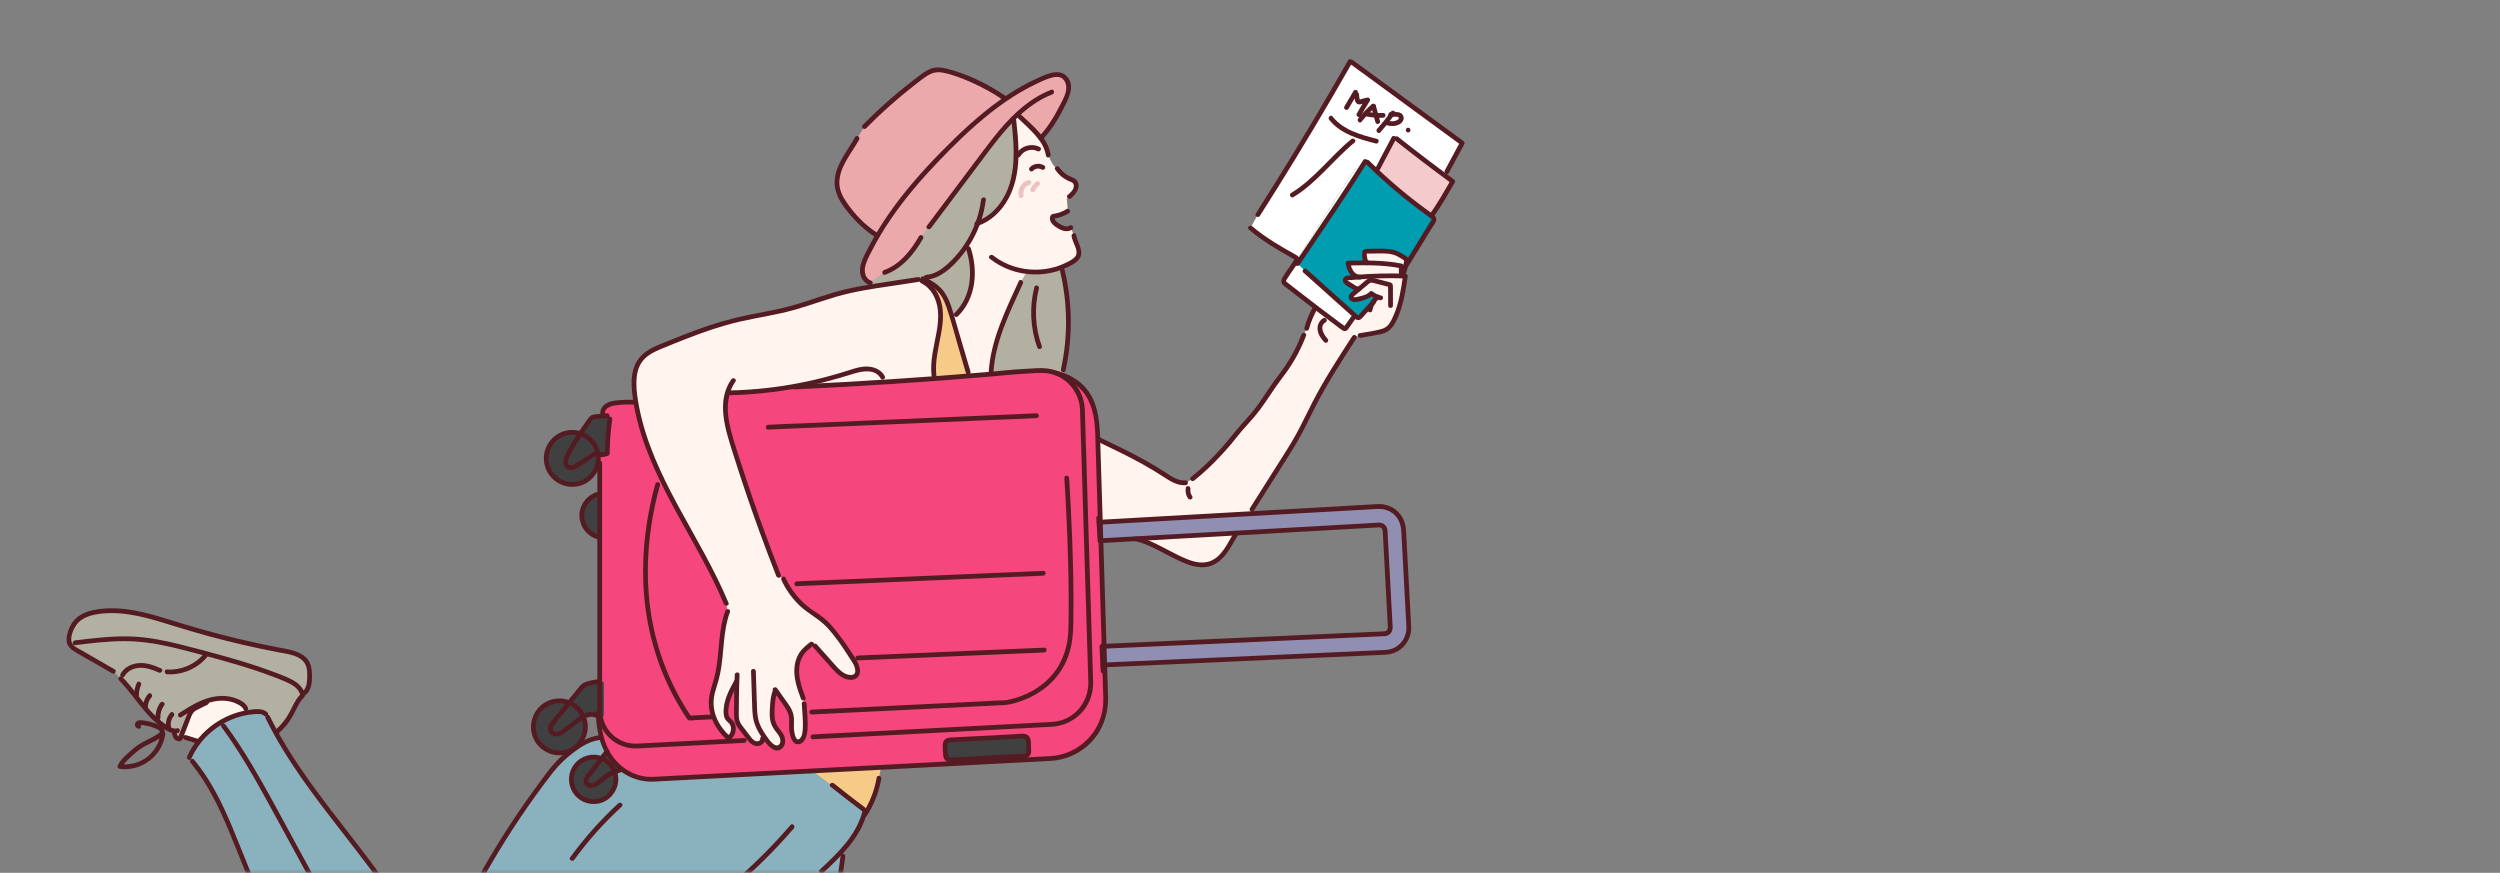 <svg width="338" height="118" viewBox="0 0 338 118" fill="none" xmlns="http://www.w3.org/2000/svg">
<rect x="0" y="0" width="338" height="118" fill="#808080" stroke="none"/>
<mask id="mask0_683_14727" style="mask-type:alpha" maskUnits="userSpaceOnUse" x="0" y="0" width="338" height="118">
<rect width="338" height="118" fill="#D9D9D9"/>
</mask>
<g mask="url(#mask0_683_14727)">
<path d="M33.475 96.333C33.332 96.036 33.237 95.841 33.237 95.841C33.189 95.623 33.02 95.452 32.846 95.311C31.655 94.346 29.953 94.219 28.47 94.61C27.678 94.832 26.917 95.149 26.203 95.557C25.41 96.84 25.088 98.428 24.605 99.382C24.881 99.586 25.067 99.701 25.067 99.701L26.724 100.212L26.817 100.331C28.432 98.236 30.863 96.76 33.475 96.333Z" fill="#FFF4EE"/>
<path d="M80.647 66.87C80.043 67.086 79.523 67.49 79.165 68.022C78.806 68.554 78.628 69.187 78.655 69.829C78.682 70.47 78.914 71.085 79.317 71.585C79.719 72.085 80.271 72.443 80.891 72.607L81.088 72.691V66.864L80.647 66.87Z" fill="#404040"/>
<path d="M109.781 104.241C112.23 106.082 115.98 108.836 115.98 108.836L116.833 110.082L116.891 110.166C117.875 108.667 118.536 106.979 118.834 105.211L119.113 103.752L109.781 104.241Z" fill="#F6CB88"/>
<path d="M183.749 23.127C184.024 22.694 184.298 22.26 184.57 21.825L184.855 21.917C185.263 22.32 185.675 22.718 186.093 23.11L188.457 18.381L188.795 18.728C190.934 20.423 193.102 22.084 195.298 23.71L195.599 23.203L197.682 19.334L182.742 8.398L182.53 8.32C178.546 15.324 174.388 22.227 170.055 29.027L169.066 30.816C171.057 32.531 172.916 33.538 175.206 34.827L175.43 34.971L183.262 22.708L183.749 23.127Z" fill="white"/>
<path d="M195.303 23.714C193.107 22.086 190.94 20.425 188.8 18.732L188.462 18.386L186.098 23.115C188.428 25.308 190.907 27.337 193.518 29.187C194.254 28.211 195.604 25.894 196.411 24.535C196.042 24.262 195.673 23.988 195.303 23.714Z" fill="#F5CACC"/>
<path d="M186.098 23.11C185.681 22.716 185.269 22.319 184.861 21.917L184.576 21.825C184.304 22.26 184.03 22.694 183.755 23.127C181.766 26.251 179.692 29.322 177.619 32.391L175.418 35.648L176.446 36.627L183.187 42.658L183.334 42.789C183.432 42.873 183.551 42.972 183.682 42.951C183.779 42.923 183.864 42.864 183.923 42.782L185.752 40.787L186.305 40.171C185.977 40.059 185.673 39.887 185.408 39.664C185.208 39.918 184.901 40.054 184.605 40.165C184.207 40.311 183.795 40.418 183.377 40.485C183.095 40.53 182.708 40.485 182.666 40.2C182.639 40.011 182.8 39.851 182.948 39.728L183.738 39.066C183.291 39.131 182.739 38.589 182.333 38.391C182.069 38.263 181.759 37.987 181.918 37.742C182.003 37.614 182.172 37.585 182.327 37.573C182.771 37.528 183.216 37.489 183.661 37.455C182.874 37.338 182.332 36.394 182.273 35.568C183.134 35.551 183.999 35.533 184.862 35.54C184.515 35.385 184.453 34.522 184.493 34.144C184.493 34.116 184.498 34.088 184.508 34.062C184.519 34.035 184.534 34.012 184.554 33.992C184.591 33.971 184.634 33.961 184.676 33.965L186.56 33.939C187.175 33.931 187.8 33.923 188.391 34.096C188.955 34.265 189.461 34.583 189.956 34.901C190.034 34.942 190.099 35.002 190.145 35.077C190.178 35.165 190.184 35.262 190.161 35.354C190.138 35.515 190.077 35.771 190.01 36.045C190.846 34.72 192.912 31.302 193.748 29.977C193.817 29.886 193.861 29.778 193.874 29.664C193.879 29.456 193.69 29.302 193.52 29.181C190.909 27.332 188.429 25.303 186.098 23.11Z" fill="#009CB0"/>
<path d="M143.635 36.627L143.551 36.121C142.043 36.706 140.414 36.909 138.808 36.712L138.007 38.173L137.308 39.715C135.767 43.112 134.201 46.607 133.984 50.331L133.996 50.584C135.382 50.467 136.768 50.346 138.154 50.219L140.655 50.11C141.384 50.077 142.113 50.192 142.797 50.447C143.121 50.53 143.441 50.63 143.755 50.747C143.767 50.38 143.743 50.019 143.743 50.019C144.723 45.605 144.686 41.025 143.635 36.627Z" fill="#B2B0A1"/>
<path d="M136.998 24.236C137.628 21.595 137.335 18.831 137.047 16.129L137.024 15.987C136.048 16.981 135.133 18.033 134.284 19.137C133.818 19.728 133.364 20.334 132.915 20.93C130.474 24.183 128.032 27.435 125.59 30.687L124.521 32.102C123.368 34.12 121.791 36.057 119.597 36.826L117.674 38.242H117.67L117.496 38.808C118.367 38.649 121.618 38.063 123.639 37.769C123.765 37.751 123.886 37.739 124.001 37.733C124.1 37.728 124.196 37.727 124.288 37.733C124.519 37.702 124.77 37.675 124.77 37.675C125.608 38.12 126.463 38.58 127.097 39.285C127.914 40.191 128.28 41.405 128.623 42.578C128.641 42.642 128.66 42.705 128.677 42.769L129.287 42.539C130.431 41.429 131.139 39.912 131.386 38.337C131.632 36.763 131.431 35.139 130.935 33.625C130.935 33.625 130.935 33.297 130.931 32.901C130.931 32.862 130.931 32.823 130.931 32.783C131.431 31.968 131.851 31.106 132.184 30.209C134.691 29.332 136.38 26.831 136.998 24.236Z" fill="#B2B0A1"/>
<path d="M81.635 96.902C81.642 96.881 81.644 96.406 81.645 95.765C81.645 94.365 81.635 92.172 81.635 92.172L81.083 92.185C80.637 92.1 79.259 92.432 78.887 92.692C78.767 92.785 78.66 92.894 78.57 93.016L76.948 95.009C76.194 94.702 75.357 94.666 74.579 94.907C73.802 95.149 73.132 95.653 72.684 96.333C72.237 97.013 72.039 97.827 72.125 98.637C72.211 99.446 72.575 100.201 73.156 100.772C73.736 101.343 74.496 101.695 75.307 101.768C76.118 101.841 76.929 101.63 77.602 101.172C78.275 100.713 78.768 100.036 78.997 99.255C79.226 98.473 79.176 97.637 78.857 96.888C78.955 96.834 79.056 96.786 79.16 96.743C79.617 96.557 80.149 96.499 80.6 96.701L80.889 96.773C81.192 96.85 81.621 96.945 81.635 96.902Z" fill="#404040"/>
<path d="M115.982 108.836C115.982 108.836 112.235 106.082 109.783 104.241L90.813 105.231L88.28 105.364C86.975 105.432 85.262 105.01 83.815 103.802L84.009 104.051C83.814 104.13 83.454 104.239 83.1 104.36C83.331 105.007 83.333 105.713 83.107 106.361C82.882 107.01 82.441 107.561 81.859 107.925C81.276 108.289 80.587 108.443 79.906 108.362C79.224 108.28 78.59 107.968 78.11 107.478C77.629 106.987 77.331 106.347 77.264 105.664C77.198 104.98 77.366 104.295 77.742 103.72C78.118 103.146 78.68 102.717 79.333 102.505C79.986 102.293 80.692 102.311 81.334 102.555C81.587 102.23 81.828 101.915 82.062 101.626C81.734 101.006 81.479 100.351 81.302 99.672L81.094 99.725C79.151 99.922 77.402 101.395 76.026 102.583C75.381 103.139 74.851 103.813 74.332 104.487C68.183 112.491 63.105 121.264 59.225 130.582C59.225 130.582 58.794 130.701 58.282 130.872C58.175 130.482 58.037 130.101 57.87 129.733C52.957 118.397 43.208 109.813 37.272 99.01C36.902 98.334 36.547 97.653 36.208 96.965L35.945 96.542C35.65 96.234 35.175 96.2 34.749 96.212C34.324 96.224 33.901 96.265 33.482 96.333C30.87 96.755 28.438 98.233 26.824 100.331C26.328 100.972 25.913 101.673 25.59 102.417L27.523 104.95C29.812 108.386 31.298 112.347 32.843 116.204C36.646 125.714 41.023 134.984 45.949 143.963C47.791 147.32 50.128 150.955 53.869 151.77C55.254 152.072 56.707 151.939 58.077 151.579C62.318 150.463 65.678 147.317 68.841 144.283L85.706 128.113C86.962 126.909 88.273 125.679 89.675 124.615C89.685 124.74 89.691 124.812 89.691 124.812C90.984 129.034 91.082 133.517 91.169 137.933L91.521 156.376C91.566 158.7 91.892 161.149 91.892 164.596L91.929 166.716C91.87 170.497 91.603 174.272 91.13 178.024V179H105.677V178.469L105.255 172.642L105.465 171.423C108.928 152.819 111.393 134.474 113.971 115.727C113.971 115.727 114.018 115.323 114.077 114.799C114.258 114.591 114.437 114.376 114.609 114.164C115.583 112.947 116.399 111.578 116.833 110.085L115.982 108.836Z" fill="#89B1BE"/>
<path d="M80.254 102.358C79.615 102.359 78.993 102.562 78.477 102.94C77.962 103.318 77.58 103.85 77.387 104.459C77.194 105.068 77.2 105.723 77.403 106.329C77.607 106.934 77.999 107.459 78.521 107.828C79.043 108.196 79.669 108.388 80.308 108.377C80.947 108.366 81.566 108.152 82.075 107.766C82.584 107.38 82.957 106.841 83.14 106.229C83.323 105.617 83.306 104.962 83.092 104.36C83.446 104.239 83.805 104.13 84.001 104.051L83.806 103.802L82.078 101.597L82.054 101.628C81.82 101.915 81.575 102.23 81.325 102.557C80.983 102.426 80.62 102.359 80.254 102.358Z" fill="#404040"/>
<path d="M148.578 70.61L148.63 71.539L148.719 73.117L148.837 73.11L153.762 72.832L167.249 72.072L186.453 70.986H186.499C186.694 70.987 186.882 71.062 187.023 71.197C187.164 71.332 187.249 71.515 187.259 71.71L187.966 84.884C187.972 84.985 187.958 85.086 187.924 85.181C187.891 85.277 187.839 85.365 187.771 85.439C187.703 85.514 187.621 85.575 187.529 85.618C187.438 85.661 187.338 85.685 187.237 85.689L149.272 87.381L148.979 87.395L149.128 90.734L149.091 89.902L149.348 89.89L187.351 88.193C187.783 88.174 188.207 88.069 188.599 87.885C188.99 87.701 189.342 87.442 189.632 87.121C189.923 86.801 190.147 86.426 190.292 86.019C190.437 85.611 190.499 85.179 190.476 84.747L189.768 71.573C189.745 71.143 189.637 70.722 189.451 70.333C189.265 69.945 189.004 69.597 188.683 69.31C188.362 69.023 187.988 68.802 187.581 68.659C187.175 68.517 186.744 68.456 186.314 68.481L168.9 69.465L148.763 70.605L148.578 70.61Z" fill="#908FB2"/>
<path d="M124.686 38.005C126.076 38.648 126.891 40.172 127.096 41.69C127.302 43.209 126.996 44.743 126.69 46.244C126.385 47.744 126.075 49.279 126.276 50.797C126.276 50.797 126.296 50.983 126.316 51.192C127.893 51.076 129.47 50.955 131.05 50.828L130.901 50.334C130.162 47.81 129.423 45.287 128.683 42.763C128.666 42.699 128.647 42.636 128.628 42.573C128.286 41.403 127.92 40.19 127.103 39.279C126.469 38.574 125.614 38.115 124.776 37.669C124.776 37.669 124.522 37.696 124.294 37.727C124.094 37.755 123.91 37.785 123.91 37.806C123.91 37.806 123.91 37.811 123.917 37.814L124.223 37.767L124.055 37.86C124.275 37.925 124.686 38.005 124.686 38.005Z" fill="#F6CB88"/>
<path d="M175.419 35.648L177.619 32.391C179.693 29.322 181.767 26.251 183.756 23.127L183.268 22.704L175.436 34.967L175.419 34.995C174.983 35.807 174.083 36.913 173.645 37.725C173.585 37.837 173.523 37.961 173.549 38.085C173.574 38.209 173.682 38.299 173.782 38.379C175.425 39.674 177.081 40.952 178.748 42.213C179.706 42.936 180.665 43.653 181.626 44.365C181.65 44.395 181.681 44.419 181.717 44.433C181.753 44.447 181.792 44.452 181.83 44.446C181.869 44.44 181.905 44.424 181.935 44.4C181.965 44.375 181.988 44.343 182.002 44.307L183.039 42.848L183.186 42.657L176.446 36.627L175.419 35.648Z" fill="white"/>
<path d="M114.635 28.14C115.691 29.509 116.904 30.781 118.365 31.706L118.66 31.832C118.124 32.743 117.627 33.677 117.167 34.634C116.867 35.262 116.576 35.926 116.593 36.623C116.61 37.32 117.003 38.054 117.671 38.244H117.676L119.599 36.828C121.794 36.059 123.369 34.125 124.522 32.103L125.591 30.689C128.032 27.437 130.474 24.185 132.917 20.932C133.365 20.335 133.819 19.733 134.285 19.139C135.135 18.035 136.05 16.983 137.025 15.989C137.186 15.828 137.35 15.668 137.517 15.512L137.795 15.695L138.972 16.822C139.582 17.408 140.196 17.996 140.703 18.674L140.757 18.748L140.868 18.5C142.253 17.01 142.979 15.61 143.901 13.752C144.186 13.179 144.45 12.576 144.478 11.938C144.506 11.3 144.25 10.612 143.701 10.285C143.025 9.883 142.16 10.13 141.428 10.421C139.478 11.212 137.621 12.218 135.892 13.418L135.763 13.229C133.467 11.66 130.937 10.465 128.267 9.688C127.655 9.511 127.013 9.35 126.386 9.465C125.722 9.583 125.149 9.987 124.607 10.388C121.857 12.427 119.271 14.677 116.873 17.12L115.873 18.709C115.289 19.787 114.538 20.77 113.966 21.855C113.393 22.939 113.001 24.181 113.216 25.389C113.398 26.414 113.998 27.314 114.635 28.14Z" fill="#EBA9AC"/>
<path d="M149.349 89.887L149.091 89.898L149.129 90.73L148.98 87.391L149.273 87.378L148.837 73.106L148.72 73.113L148.631 71.535L148.579 70.606L148.76 70.596L148.434 59.882C148.429 59.713 148.425 59.544 148.42 59.358C148.357 56.705 148.215 52.411 143.758 50.744C143.445 50.627 143.125 50.527 142.801 50.444C142.117 50.189 141.388 50.074 140.659 50.106L138.158 50.216C136.772 50.342 135.386 50.463 134 50.581C133.015 50.663 132.03 50.745 131.044 50.824C129.468 50.951 127.89 51.073 126.311 51.189C120.21 51.639 114.103 52.008 107.991 52.296L107.965 52.148C107.965 52.148 106.141 52.48 103.854 52.778C102.254 52.987 99.728 53.069 98.357 53.098C98.117 53.949 98.026 54.834 98.088 55.716C98.178 57.212 98.612 58.663 99.054 60.096C100.904 66.072 102.975 71.974 105.268 77.801L105.929 78.271C106.632 79.802 107.676 81.15 108.982 82.214C109.18 82.375 109.383 82.529 109.592 82.675C110.095 83.027 110.627 83.338 111.108 83.719C111.766 84.239 112.316 84.881 112.837 85.538C113.839 86.802 114.751 88.135 115.565 89.527C115.903 90.107 116.194 90.932 115.688 91.374C115.472 91.561 115.165 91.609 114.88 91.583C113.966 91.499 113.263 90.766 112.651 90.08L110.202 87.335L109.733 87.061C109.574 87.185 109.416 87.309 109.26 87.439C108.951 87.685 108.673 87.969 108.433 88.283C107.804 89.142 107.635 90.268 107.748 91.323C107.862 92.379 108.233 93.391 108.601 94.389L108.725 95.131C108.765 95.853 108.804 96.575 108.843 97.296C108.883 98.056 108.922 98.837 108.674 99.554C108.532 99.962 108.162 100.398 107.745 100.27C107.479 100.185 107.333 99.907 107.238 99.645C107.091 99.219 107.011 98.773 107 98.323C106.988 97.772 107.08 97.212 106.961 96.673C106.838 96.12 106.505 95.641 106.179 95.178L104.905 93.364L104.787 93.466C104.501 94.216 104.456 95.033 104.414 95.835C104.375 96.584 104.343 97.371 104.678 98.043C104.946 98.58 105.425 98.99 105.691 99.53C105.957 100.07 105.882 100.874 105.319 101.082C104.756 101.291 104.213 100.775 103.848 100.304C103.666 100.07 103.487 99.833 103.316 99.59L103.116 99.848C103.194 100.303 102.619 100.644 102.173 100.524C101.727 100.404 101.413 100.017 101.135 99.653L100.181 98.404C99.992 98.156 99.799 97.903 99.694 97.609C99.583 97.295 99.577 96.955 99.575 96.622C99.561 95.124 99.58 93.626 99.631 92.128L99.575 92.116C98.814 93.483 98.038 94.954 98.164 96.512C98.169 96.701 98.219 96.886 98.308 97.053C98.422 97.244 98.618 97.37 98.775 97.528C99.389 98.153 99.238 99.343 98.488 99.794C97.024 98.473 95.982 96.551 96.158 94.586C96.242 93.622 96.613 92.708 96.864 91.773C97.666 88.791 97.292 85.547 98.378 82.653L98.187 81.58C96.211 76.811 93.472 72.406 91.044 67.851C88.772 63.587 86.744 59.1 85.968 54.339L85.698 54.368C84.93 54.339 84.16 54.368 83.395 54.453C82.919 54.506 82.427 54.587 82.031 54.858C81.636 55.129 81.367 55.639 81.516 56.094C81.516 56.094 81.499 56.151 81.472 56.246L82.085 56.194L82.46 56.626C82.233 58.175 82.114 59.739 82.104 61.304C81.974 61.358 81.839 61.399 81.7 61.426C81.5 61.466 81.296 61.479 81.092 61.465V92.179L81.645 92.166C81.645 92.166 81.655 94.362 81.655 95.758C81.655 96.4 81.655 96.875 81.645 96.896C81.63 96.939 81.202 96.844 80.902 96.771C80.922 97.749 81.056 98.721 81.301 99.668C81.478 100.346 81.733 101.002 82.061 101.622L82.085 101.59L83.813 103.796C85.261 105.004 86.974 105.426 88.278 105.358L90.812 105.225L109.782 104.235L119.117 103.746L142.031 102.55C144.086 102.442 146.018 101.534 147.412 100.02C148.806 98.505 149.551 96.505 149.488 94.448L149.349 89.887ZM138.511 102.216L128.495 102.742C128.331 102.75 128.171 102.693 128.049 102.583C127.927 102.474 127.854 102.32 127.845 102.156L127.768 100.694C127.764 100.613 127.776 100.532 127.803 100.456C127.83 100.379 127.872 100.309 127.926 100.249C127.98 100.188 128.046 100.139 128.119 100.104C128.192 100.069 128.272 100.049 128.353 100.045L138.369 99.52C138.45 99.516 138.531 99.527 138.607 99.554C138.684 99.581 138.754 99.623 138.815 99.677C138.875 99.732 138.924 99.797 138.959 99.871C138.994 99.944 139.014 100.023 139.018 100.104L139.095 101.567C139.103 101.73 139.046 101.89 138.937 102.012C138.827 102.133 138.674 102.207 138.511 102.215V102.216Z" fill="#F5467D"/>
<path d="M138.363 99.526L128.348 100.051C128.007 100.068 127.745 100.359 127.763 100.7L127.839 102.163C127.857 102.503 128.148 102.765 128.489 102.748L138.505 102.223C138.846 102.205 139.108 101.914 139.09 101.573L139.013 100.111C138.995 99.77 138.704 99.508 138.363 99.526Z" fill="#404040"/>
<path d="M81.696 61.432C81.834 61.405 81.97 61.364 82.1 61.31C82.11 59.745 82.229 58.181 82.456 56.633L82.081 56.2L81.468 56.252L80.405 56.344C80.278 56.339 80.153 56.371 80.044 56.436C79.935 56.502 79.848 56.598 79.793 56.713C79.344 57.347 78.895 57.979 78.463 58.629C77.756 58.398 76.994 58.398 76.287 58.627C75.579 58.856 74.963 59.303 74.525 59.904C74.088 60.505 73.852 61.23 73.852 61.973C73.851 62.716 74.086 63.441 74.523 64.043C74.959 64.644 75.575 65.092 76.282 65.322C76.989 65.552 77.751 65.553 78.458 65.323C79.165 65.094 79.782 64.646 80.219 64.045C80.656 63.443 80.891 62.719 80.891 61.975C80.891 61.796 80.878 61.617 80.851 61.44C80.929 61.455 81.009 61.465 81.088 61.471C81.292 61.485 81.496 61.472 81.696 61.432Z" fill="#404040"/>
<path d="M155.318 73.461C157.737 74.654 160.653 76.145 162.708 76.278C164.763 76.41 166.121 73.759 166.619 73.03C166.743 72.848 166.972 72.495 167.245 72.068L153.758 72.828C154.29 73.007 154.811 73.218 155.318 73.461Z" fill="#FFF4EE"/>
<path d="M144.779 30.771C144.492 30.968 144.104 30.976 143.774 30.871C143.445 30.767 143.15 30.564 142.867 30.365C142.681 30.23 142.49 30.09 142.371 29.893C142.252 29.695 142.222 29.427 142.36 29.243C143.072 29.174 143.756 28.935 144.357 28.547C144.357 28.547 144.287 27.134 144.222 27C144.157 26.866 144.583 26.586 144.583 26.586C144.903 26.305 145.234 26.011 145.403 25.619C145.572 25.228 145.528 24.711 145.187 24.454C145.052 24.366 144.906 24.296 144.752 24.248C144.015 23.958 143.385 23.449 142.946 22.79C142.946 22.79 142.63 22.694 142.27 22.098C142.054 21.741 141.874 21.364 141.732 20.971C141.614 20.165 141.239 19.413 140.759 18.753L140.705 18.68C140.198 18.004 139.584 17.413 138.973 16.828L137.797 15.7L137.518 15.517C137.349 15.673 137.188 15.833 137.027 15.994L137.05 16.136C137.342 18.838 137.631 21.598 137.001 24.243C136.382 26.839 134.693 29.339 132.181 30.213C131.849 31.109 131.431 31.97 130.933 32.784C130.933 32.824 130.933 32.863 130.933 32.901C130.933 33.298 130.937 33.626 130.937 33.626C131.434 35.139 131.634 36.765 131.388 38.338C131.142 39.912 130.433 41.43 129.289 42.54L128.68 42.769C129.419 45.293 130.159 47.816 130.897 50.34L131.046 50.834C132.032 50.756 133.017 50.675 134.002 50.591L133.99 50.338C134.207 46.614 135.773 43.119 137.313 39.722L138.012 38.18L138.814 36.721C140.419 36.919 142.049 36.716 143.557 36.13C144.063 35.93 144.55 35.684 145.012 35.395C145.306 35.209 145.603 34.995 145.758 34.685C146.206 33.802 145.336 32.834 145.192 31.854L144.779 30.771Z" fill="#FFF4EE"/>
<path d="M124.678 38.005C124.678 38.005 124.267 37.92 124.043 37.865L124.212 37.771L123.905 37.818C123.905 37.818 123.899 37.812 123.899 37.81C123.899 37.789 124.083 37.759 124.282 37.731C124.19 37.731 124.095 37.731 123.996 37.731C123.88 37.737 123.759 37.749 123.633 37.767C121.612 38.061 118.361 38.648 117.49 38.806L117.271 38.846C116.116 39.041 114.965 39.262 113.831 39.555C111.475 40.164 109.207 41.075 106.855 41.703C104.397 42.356 101.864 42.688 99.394 43.291C96.057 44.105 92.861 45.402 89.682 46.7C88.571 47.153 87.41 47.642 86.658 48.578C85.614 49.877 85.611 51.715 85.819 53.37C85.86 53.697 85.907 54.022 85.96 54.346C86.736 59.104 88.764 63.59 91.036 67.858C93.464 72.413 96.203 76.818 98.179 81.587L98.37 82.66C97.284 85.551 97.658 88.795 96.856 91.78C96.602 92.715 96.237 93.629 96.15 94.593C95.974 96.558 97.016 98.478 98.48 99.801C99.23 99.35 99.381 98.159 98.767 97.535C98.61 97.377 98.415 97.251 98.3 97.06C98.211 96.893 98.162 96.708 98.156 96.519C98.03 94.962 98.811 93.49 99.567 92.123L99.623 92.135C99.572 93.632 99.554 95.131 99.567 96.629C99.567 96.962 99.575 97.305 99.686 97.616C99.791 97.91 99.984 98.163 100.173 98.411L101.127 99.66C101.407 100.027 101.718 100.415 102.165 100.531C102.612 100.647 103.186 100.305 103.108 99.855L103.308 99.597C103.477 99.84 103.658 100.077 103.84 100.311C104.205 100.782 104.753 101.297 105.311 101.089C105.869 100.881 105.947 100.076 105.683 99.537C105.42 98.998 104.94 98.587 104.67 98.05C104.332 97.374 104.367 96.591 104.406 95.842C104.448 95.04 104.49 94.222 104.779 93.473L104.897 93.371L106.178 95.192C106.504 95.655 106.837 96.134 106.959 96.687C107.078 97.225 106.986 97.785 106.999 98.337C107.01 98.787 107.09 99.233 107.237 99.659C107.328 99.921 107.475 100.202 107.744 100.283C108.158 100.41 108.528 99.976 108.673 99.567C108.926 98.85 108.884 98.069 108.842 97.31C108.802 96.589 108.763 95.867 108.724 95.145L108.599 94.402C108.232 93.405 107.861 92.394 107.747 91.337C107.633 90.28 107.803 89.154 108.431 88.297C108.671 87.982 108.949 87.699 109.259 87.452C109.414 87.323 109.573 87.199 109.732 87.075L110.201 87.349L112.65 90.094C113.262 90.779 113.965 91.513 114.879 91.597C115.164 91.623 115.47 91.575 115.687 91.388C116.193 90.946 115.904 90.121 115.564 89.541C114.75 88.148 113.838 86.816 112.835 85.552C112.314 84.895 111.765 84.252 111.107 83.732C110.625 83.351 110.093 83.041 109.591 82.689C109.383 82.542 109.179 82.388 108.981 82.227C107.675 81.164 106.63 79.815 105.928 78.284L105.267 77.815C102.975 71.993 100.904 66.091 99.053 60.109C98.611 58.674 98.177 57.225 98.087 55.73C98.025 54.848 98.116 53.963 98.356 53.112C99.727 53.082 102.253 53 103.853 52.792C106.14 52.494 107.964 52.162 107.964 52.162L107.99 52.31C114.101 52.021 120.207 51.652 126.31 51.203C126.289 50.993 126.27 50.807 126.27 50.807C126.069 49.287 126.377 47.755 126.684 46.254C126.99 44.753 127.295 43.218 127.09 41.7C126.885 40.183 126.068 38.648 124.678 38.005Z" fill="#FFF4EE"/>
<path d="M190.143 35.079C190.097 35.005 190.032 34.944 189.955 34.904C189.459 34.585 188.954 34.264 188.389 34.099C187.798 33.93 187.174 33.93 186.559 33.942L184.675 33.967C184.632 33.964 184.589 33.973 184.552 33.994C184.532 34.014 184.517 34.038 184.506 34.064C184.496 34.09 184.491 34.118 184.491 34.146C184.451 34.525 184.513 35.388 184.86 35.542C183.997 35.535 183.133 35.553 182.271 35.571C182.33 36.397 182.873 37.344 183.66 37.457C183.215 37.491 182.77 37.531 182.325 37.576C182.173 37.591 182 37.62 181.917 37.745C181.757 37.989 182.068 38.266 182.331 38.393C182.737 38.59 183.29 39.132 183.736 39.069L182.946 39.731C182.798 39.853 182.637 40.013 182.665 40.203C182.706 40.485 183.093 40.532 183.375 40.487C183.794 40.421 184.205 40.314 184.603 40.167C184.903 40.057 185.207 39.914 185.406 39.667C185.671 39.889 185.976 40.061 186.304 40.173L185.751 40.79L183.921 42.785C183.862 42.866 183.778 42.926 183.681 42.953C183.55 42.974 183.427 42.88 183.332 42.791L183.186 42.66L183.04 42.851L182.003 44.312C181.989 44.348 181.966 44.38 181.936 44.405C181.906 44.429 181.87 44.445 181.832 44.451C181.793 44.457 181.754 44.452 181.718 44.438C181.682 44.424 181.651 44.4 181.627 44.37C180.664 43.657 179.704 42.94 178.75 42.218L178.723 42.248L177.843 41.573C177.327 42.457 176.929 43.407 176.661 44.396L176.275 45.3C175.533 47.267 174.5 49.112 173.211 50.773C172.035 52.288 171.222 53.691 170.087 55.236C169.211 56.425 167.918 57.669 167.018 58.84C165.503 60.808 163.196 63.194 161.249 64.735L160.302 65.278C159.252 65.373 158.296 64.729 157.413 64.151C154.62 62.321 151.597 60.875 148.585 59.436L148.426 59.364C148.431 59.547 148.434 59.722 148.439 59.888L148.766 70.602L168.903 69.463L169.277 68.872C170.776 66.497 172.275 64.122 173.775 61.748C174.34 60.852 174.905 59.956 175.423 59.032C176.234 57.586 176.924 56.076 177.684 54.603C179.288 51.489 181.201 48.546 183.11 45.608L183.065 45.574L183.898 45.373L186.085 44.975C186.66 44.87 187.267 44.753 187.712 44.377C187.985 44.148 188.179 43.839 188.35 43.526C189.377 41.639 189.701 39.461 190.013 37.334C189.879 37.329 189.743 37.326 189.609 37.322L189.701 37.145C189.779 36.912 189.908 36.462 190.013 36.052C190.082 35.779 190.14 35.523 190.164 35.361C190.187 35.267 190.179 35.169 190.143 35.079Z" fill="#FFF4EE"/>
<path d="M41.84 91.208C41.828 90.748 41.812 90.279 41.64 89.851C41.145 88.618 39.623 88.233 38.315 87.993C33.57 87.115 28.879 85.961 24.268 84.539C20.662 83.427 16.932 82.135 13.205 82.71C12.05 82.888 10.852 83.294 10.132 84.213C9.805 84.636 9.597 85.134 9.448 85.644C9.308 86.124 9.221 86.657 9.448 87.104C9.646 87.488 10.039 87.723 10.413 87.939L15.318 90.769L16.323 91.765C18.569 94.027 20.089 97.13 22.917 98.601C23.095 98.699 23.285 98.772 23.483 98.817C23.604 100.064 23.812 100.591 24.412 99.707C24.481 99.604 24.543 99.498 24.598 99.387C25.08 98.437 25.403 96.846 26.196 95.563C26.91 95.155 27.671 94.837 28.462 94.616C29.945 94.225 31.648 94.352 32.839 95.317C33.013 95.458 33.181 95.629 33.23 95.847C33.23 95.847 33.324 96.041 33.468 96.339C33.887 96.27 34.31 96.23 34.735 96.218C35.157 96.205 35.636 96.24 35.931 96.548L36.194 96.97C36.532 97.661 36.886 98.343 37.258 99.016L37.386 98.979C38.168 98.316 38.823 97.517 39.32 96.62C39.804 95.747 40.15 94.762 40.873 94.078L40.932 93.837C41.79 93.36 41.869 92.184 41.84 91.208Z" fill="#B2B0A1"/>
<path d="M138.385 26.357C138.318 26.067 138.366 25.762 138.518 25.506C138.67 25.25 138.915 25.063 139.202 24.983C139.61 24.871 139.437 24.236 139.027 24.348C138.573 24.477 138.187 24.776 137.949 25.183C137.711 25.59 137.64 26.074 137.75 26.532C137.851 26.943 138.486 26.769 138.385 26.357Z" fill="#EDC3C1"/>
<path d="M139.953 25.756C140.059 25.502 140.228 25.28 140.445 25.111C140.585 25.002 140.66 24.828 140.562 24.66C140.482 24.522 140.254 24.433 140.112 24.543C139.758 24.811 139.484 25.169 139.318 25.581C139.251 25.746 139.392 25.943 139.548 25.986C139.737 26.038 139.886 25.922 139.953 25.756Z" fill="#EDC3C1"/>
<path d="M124.131 37.46C121.529 37.861 118.914 38.22 116.324 38.691C115.055 38.919 113.798 39.216 112.561 39.581C111.323 39.95 110.104 40.376 108.873 40.771C107.643 41.166 106.424 41.507 105.169 41.785C103.89 42.063 102.599 42.291 101.316 42.545C98.799 43.06 96.328 43.775 93.924 44.682C92.717 45.132 91.519 45.611 90.325 46.097C89.322 46.505 88.26 46.873 87.37 47.501C86.514 48.089 85.894 48.961 85.619 49.962C85.337 50.975 85.354 52.06 85.468 53.1C85.989 57.9 87.885 62.443 90.071 66.703C92.351 71.15 95.022 75.394 97.112 79.94C97.375 80.513 97.629 81.09 97.872 81.672C98.029 82.05 98.652 81.885 98.493 81.504C96.596 76.943 94.028 72.713 91.681 68.375C89.41 64.173 87.33 59.786 86.417 55.066C86.207 53.981 86.03 52.87 86.037 51.763C86.044 50.76 86.223 49.715 86.83 48.892C87.461 48.035 88.472 47.559 89.428 47.16C90.56 46.688 91.698 46.23 92.841 45.788C95.191 44.872 97.579 44.039 100.04 43.478C102.536 42.909 105.079 42.562 107.543 41.856C109.979 41.16 112.339 40.22 114.814 39.661C117.307 39.095 119.855 38.773 122.38 38.385L124.304 38.088C124.713 38.025 124.539 37.404 124.135 37.467L124.131 37.46Z" fill="#541C22"/>
<path d="M98.068 82.573C97.195 84.938 97.264 87.477 96.906 89.938C96.819 90.565 96.691 91.185 96.526 91.796C96.357 92.402 96.146 92.995 96.001 93.608C95.724 94.717 95.781 95.884 96.164 96.961C96.586 98.143 97.338 99.185 98.261 100.027C98.312 100.077 98.377 100.108 98.448 100.117C98.518 100.126 98.589 100.113 98.651 100.078C99.015 99.834 99.281 99.47 99.404 99.049C99.526 98.629 99.497 98.179 99.321 97.778C99.175 97.449 98.926 97.271 98.685 97.018C98.409 96.726 98.459 96.223 98.487 95.85C98.524 95.435 98.612 95.026 98.747 94.631C99.017 93.808 99.436 93.043 99.854 92.288C100.054 91.924 99.498 91.599 99.297 91.962C98.537 93.336 97.727 94.846 97.84 96.469C97.865 96.833 97.943 97.164 98.196 97.439C98.408 97.67 98.66 97.818 98.769 98.127C98.942 98.623 98.776 99.236 98.326 99.525L98.716 99.576C97.923 98.851 97.25 97.971 96.852 96.968C96.438 95.939 96.362 94.805 96.635 93.73C96.78 93.139 96.983 92.559 97.147 91.971C97.304 91.394 97.425 90.809 97.512 90.218C97.688 89.056 97.765 87.883 97.883 86.715C98.016 85.364 98.221 84.024 98.688 82.746C98.833 82.356 98.21 82.188 98.068 82.577V82.573Z" fill="#541C22"/>
<path d="M99.342 91.225C99.291 92.45 99.26 93.676 99.25 94.902C99.25 95.51 99.241 96.119 99.25 96.727C99.259 97.254 99.334 97.741 99.625 98.191C99.93 98.666 100.307 99.104 100.65 99.553C100.942 99.935 101.221 100.353 101.626 100.627C101.991 100.874 102.431 100.948 102.84 100.766C103.201 100.604 103.477 100.259 103.436 99.848C103.396 99.438 102.751 99.436 102.792 99.848C102.823 100.17 102.429 100.284 102.174 100.193C101.815 100.064 101.565 99.696 101.343 99.406C101.047 99.02 100.752 98.633 100.457 98.246C100.196 97.902 99.961 97.57 99.913 97.127C99.862 96.66 99.889 96.177 99.889 95.707C99.889 95.209 99.893 94.71 99.9 94.212C99.915 93.216 99.943 92.22 99.985 91.225C100.001 90.81 99.357 90.811 99.34 91.225H99.342Z" fill="#541C22"/>
<path d="M101.542 90.759C101.595 92.376 101.645 93.992 101.701 95.607C101.727 96.341 101.772 97.085 102 97.789C102.229 98.451 102.552 99.077 102.96 99.647C103.486 100.407 104.677 102.18 105.766 101.167C106.143 100.817 106.211 100.25 106.109 99.771C105.985 99.18 105.536 98.747 105.199 98.274C104.717 97.599 104.686 96.839 104.722 96.031C104.759 95.187 104.801 94.342 105.094 93.543C105.236 93.153 104.613 92.984 104.472 93.374C104.245 93.994 104.163 94.649 104.118 95.305C104.076 95.921 104.026 96.55 104.101 97.163C104.178 97.8 104.425 98.322 104.814 98.827C105.114 99.215 105.499 99.623 105.509 100.141C105.519 100.66 105.145 100.968 104.665 100.661C104.184 100.353 103.834 99.782 103.514 99.318C103.159 98.802 102.838 98.256 102.635 97.66C102.417 97.012 102.369 96.336 102.345 95.658C102.285 94.023 102.237 92.388 102.184 90.754C102.17 90.34 101.526 90.339 101.539 90.754L101.542 90.759Z" fill="#541C22"/>
<path d="M104.948 93.999C105.363 93.999 105.364 93.354 104.948 93.354C104.533 93.354 104.533 93.999 104.948 93.999Z" fill="#541C22"/>
<path d="M104.522 93.385C105.113 94.23 105.761 95.051 106.295 95.932C106.56 96.351 106.702 96.838 106.703 97.334C106.703 97.824 106.656 98.306 106.717 98.795C106.801 99.478 107.068 100.751 108.014 100.609C108.901 100.476 109.125 99.329 109.177 98.602C109.262 97.459 109.107 96.279 109.044 95.139C109.022 94.727 108.378 94.725 108.401 95.139C108.461 96.265 108.607 97.425 108.537 98.552C108.51 98.974 108.452 99.606 108.081 99.893C107.635 100.241 107.456 99.288 107.402 99.018C107.286 98.457 107.35 97.903 107.347 97.336C107.35 96.826 107.231 96.323 106.999 95.869C106.76 95.404 106.432 94.983 106.131 94.557L105.08 93.062C104.843 92.724 104.284 93.047 104.523 93.387L104.522 93.385Z" fill="#541C22"/>
<path d="M108.909 94.31C108.441 93.043 107.949 91.719 108.049 90.341C108.085 89.741 108.267 89.159 108.577 88.645C108.923 88.093 109.453 87.689 109.959 87.293C110.286 87.04 109.826 86.586 109.504 86.837C108.962 87.26 108.423 87.696 108.045 88.28C107.696 88.848 107.483 89.489 107.423 90.153C107.254 91.648 107.779 93.102 108.288 94.482C108.43 94.868 109.053 94.7 108.909 94.313V94.31Z" fill="#541C22"/>
<path d="M109.972 87.568L111.886 89.712C112.42 90.311 112.935 90.953 113.595 91.419C114.158 91.815 114.969 92.1 115.633 91.789C116.309 91.47 116.379 90.692 116.161 90.056C115.894 89.275 115.365 88.559 114.915 87.874C114.433 87.142 113.923 86.426 113.385 85.726C112.853 85.036 112.306 84.347 111.655 83.765C111.004 83.183 110.226 82.757 109.522 82.234C108.091 81.158 106.951 79.741 106.207 78.112C106.033 77.736 105.477 78.063 105.65 78.437C106.261 79.76 107.121 80.953 108.184 81.949C109.315 83.007 110.738 83.669 111.795 84.809C112.902 86.005 113.85 87.377 114.716 88.753C115.067 89.312 115.63 90.008 115.637 90.704C115.648 91.528 114.591 91.269 114.143 91.006C113.454 90.602 112.942 89.929 112.418 89.342L110.428 87.113C110.151 86.802 109.697 87.26 109.972 87.568Z" fill="#541C22"/>
<path d="M105.578 77.719C104.224 74.277 102.945 70.805 101.743 67.303C101.148 65.572 100.573 63.833 100.016 62.089C99.468 60.371 98.849 58.64 98.544 56.86C98.238 55.079 98.356 53.132 99.43 51.604C99.669 51.267 99.11 50.942 98.874 51.279C96.763 54.286 98.094 58.128 99.084 61.278C100.205 64.844 101.405 68.385 102.686 71.898C103.418 73.905 104.175 75.904 104.957 77.894C105.107 78.276 105.73 78.109 105.578 77.725V77.719Z" fill="#541C22"/>
<path d="M98.655 53.44C101.497 53.371 104.33 53.093 107.131 52.608C109.946 52.119 112.679 51.378 115.407 50.529C116.584 50.162 118.345 49.832 119.061 51.17C119.257 51.536 119.814 51.211 119.618 50.845C119.038 49.763 117.733 49.437 116.593 49.587C115.873 49.682 115.19 49.925 114.502 50.143C113.791 50.368 113.077 50.58 112.358 50.778C109.512 51.564 106.608 52.125 103.674 52.456C102.008 52.643 100.336 52.756 98.659 52.794C98.245 52.804 98.243 53.449 98.659 53.438L98.655 53.44Z" fill="#541C22"/>
<path d="M124.522 38.282C125.905 38.944 126.646 40.438 126.802 41.914C127.003 43.838 126.422 45.718 126.106 47.596C125.926 48.655 125.823 49.729 125.955 50.799C126.006 51.205 126.65 51.21 126.6 50.799C126.137 47.064 128.72 43.114 126.725 39.545C126.292 38.772 125.655 38.109 124.85 37.728C124.478 37.55 124.15 38.105 124.525 38.284L124.522 38.282Z" fill="#541C22"/>
<path d="M124.61 37.951C125.361 38.351 126.13 38.757 126.739 39.368C127.348 39.98 127.697 40.755 127.969 41.548C128.602 43.385 129.083 45.284 129.63 47.149L130.587 50.419C130.704 50.816 131.325 50.648 131.209 50.251C130.618 48.237 130.027 46.223 129.435 44.208C129.159 43.265 128.908 42.309 128.591 41.379C128.312 40.571 127.954 39.784 127.392 39.13C126.73 38.361 125.818 37.864 124.935 37.397C124.569 37.202 124.243 37.758 124.61 37.953V37.951Z" fill="#541C22"/>
<path d="M136.732 16.133C137.176 20.241 137.62 25.062 134.503 28.308C133.805 29.05 132.935 29.611 131.97 29.941C131.577 30.07 131.745 30.692 132.139 30.562C133.985 29.953 135.425 28.545 136.343 26.858C137.424 24.875 137.734 22.606 137.701 20.374C137.68 18.955 137.532 17.542 137.377 16.133C137.333 15.725 136.689 15.72 136.733 16.133H136.732Z" fill="#541C22"/>
<path d="M132.642 27C132.208 30.398 130.487 33.672 127.877 35.9C127.126 36.541 126.233 37.096 125.224 37.158C124.812 37.183 124.809 37.828 125.224 37.802C127.107 37.686 128.633 36.241 129.798 34.88C131.012 33.461 131.953 31.829 132.572 30.067C132.918 29.073 133.157 28.046 133.287 27.003C133.339 26.592 132.695 26.596 132.642 27.003V27Z" fill="#541C22"/>
<path d="M130.626 33.705C131.569 36.626 131.348 40.052 129.061 42.305C128.765 42.596 129.22 43.051 129.517 42.76C131.966 40.351 132.261 36.67 131.247 33.533C131.12 33.14 130.498 33.309 130.626 33.702V33.705Z" fill="#541C22"/>
<path d="M117.763 37.934C117.049 37.708 116.834 36.854 116.946 36.192C117.082 35.377 117.526 34.61 117.899 33.883C118.661 32.407 119.514 30.979 120.453 29.608C122.315 26.873 124.473 24.352 126.755 21.959C129.024 19.58 131.392 17.267 133.975 15.229C135.256 14.21 136.607 13.283 138.018 12.454C138.705 12.053 139.409 11.681 140.129 11.338C140.837 11 141.575 10.64 142.342 10.464C142.765 10.368 143.243 10.347 143.609 10.609C143.926 10.836 144.096 11.227 144.145 11.603C144.265 12.532 143.71 13.426 143.31 14.216C142.534 15.75 141.668 17.197 140.476 18.448C140.191 18.748 140.645 19.208 140.932 18.903C142.059 17.721 142.923 16.37 143.669 14.927C144.359 13.592 145.519 11.64 144.218 10.289C143.642 9.692 142.782 9.676 142.029 9.878C141.2 10.1 140.394 10.495 139.624 10.868C138.042 11.641 136.53 12.548 135.103 13.579C132.245 15.624 129.678 18.045 127.223 20.549C124.715 23.108 122.333 25.803 120.272 28.741C119.246 30.195 118.315 31.714 117.485 33.288C116.776 34.639 115.61 36.55 116.754 37.985C116.97 38.256 117.262 38.455 117.593 38.558C117.989 38.684 118.159 38.061 117.762 37.936L117.763 37.934Z" fill="#541C22"/>
<path d="M125.864 30.854L132.353 22.211C134.15 19.819 135.916 17.348 138.166 15.351C139.386 14.27 140.763 13.35 142.289 12.759C142.672 12.611 142.506 11.988 142.12 12.138C139.324 13.219 137.096 15.263 135.183 17.522C134.219 18.662 133.325 19.857 132.426 21.05C131.31 22.536 130.193 24.023 129.078 25.511L125.31 30.528C125.057 30.86 125.62 31.181 125.866 30.854H125.864Z" fill="#541C22"/>
<path d="M118.53 31.428C116.931 30.405 115.575 28.959 114.494 27.406C113.946 26.618 113.497 25.744 113.481 24.765C113.465 23.744 113.842 22.758 114.326 21.874C114.887 20.844 115.592 19.901 116.156 18.871C116.356 18.507 115.799 18.182 115.6 18.546C114.565 20.435 113.003 22.154 112.849 24.401C112.705 26.499 114.23 28.296 115.569 29.744C116.349 30.6 117.235 31.353 118.207 31.983C118.557 32.208 118.883 31.651 118.532 31.428H118.53Z" fill="#541C22"/>
<path d="M117.099 17.347C119.144 15.266 121.325 13.324 123.629 11.533C124.203 11.087 124.778 10.621 125.394 10.233C126.041 9.824 126.697 9.671 127.455 9.819C128.812 10.084 130.164 10.624 131.424 11.183C132.883 11.831 134.281 12.61 135.599 13.509C135.942 13.743 136.266 13.185 135.925 12.953C133.515 11.312 130.777 9.978 127.941 9.268C127.236 9.093 126.505 9.031 125.818 9.295C125.114 9.566 124.519 10.055 123.924 10.502C122.725 11.409 121.557 12.355 120.42 13.34C119.116 14.474 117.857 15.656 116.644 16.887C116.353 17.183 116.808 17.639 117.1 17.343L117.099 17.347Z" fill="#541C22"/>
<path d="M137.736 38.011C135.953 41.942 133.94 45.949 133.669 50.331C133.643 50.745 134.288 50.743 134.313 50.331C134.577 46.071 136.559 42.155 138.292 38.339C138.461 37.964 137.907 37.637 137.736 38.014V38.011Z" fill="#541C22"/>
<path d="M143.33 36.712C144.361 41.053 144.398 45.571 143.439 49.929C143.35 50.333 143.971 50.506 144.06 50.098C145.046 45.627 145.009 40.992 143.952 36.538C143.856 36.135 143.234 36.306 143.33 36.707V36.712Z" fill="#541C22"/>
<path d="M100.616 99.787L96.595 99.997L89.358 100.375L86.844 100.506C86.181 100.541 85.531 100.583 84.876 100.422C84.075 100.226 83.341 99.816 82.754 99.236C82.167 98.656 81.749 97.927 81.543 97.128C81.422 96.649 81.406 96.168 81.406 95.68V62.591C81.406 62.177 80.762 62.176 80.762 62.591V95.302C80.762 95.539 80.762 95.776 80.762 96.013C80.76 96.718 80.903 97.417 81.181 98.065C81.46 98.713 81.868 99.298 82.381 99.782C82.894 100.266 83.501 100.641 84.165 100.882C84.828 101.122 85.533 101.225 86.237 101.183C86.774 101.156 87.31 101.128 87.846 101.098L94.763 100.737L100.313 100.447L100.616 100.431C101.029 100.41 101.032 99.766 100.616 99.787Z" fill="#541C22"/>
<path d="M107.402 52.649C111.794 52.445 116.185 52.2 120.577 51.913C124.946 51.628 129.313 51.301 133.677 50.934C135.324 50.794 136.971 50.596 138.626 50.521C139.549 50.48 140.51 50.362 141.433 50.452C143.98 50.7 145.938 52.896 146.022 55.426C146.043 56.055 146.061 56.685 146.08 57.314L146.207 61.466C146.263 63.365 146.321 65.265 146.381 67.165C146.445 69.313 146.511 71.462 146.577 73.61C146.643 75.776 146.709 77.941 146.775 80.107C146.831 82.028 146.89 83.949 146.951 85.87C146.995 87.291 147.038 88.711 147.081 90.131C147.102 90.81 147.123 91.489 147.143 92.169C147.212 94.541 145.722 96.729 143.416 97.404C142.629 97.636 141.794 97.632 140.981 97.675L137.034 97.881L131.303 98.18L124.809 98.518L118.475 98.849L113.329 99.118L110.304 99.276L109.904 99.297C109.491 99.319 109.488 99.963 109.904 99.941L111.569 99.857L115.894 99.63L121.87 99.319L128.486 98.973L134.736 98.647L139.592 98.393L142.093 98.262C144.337 98.146 146.381 96.864 147.293 94.775C147.65 93.954 147.819 93.064 147.788 92.169C147.782 91.936 147.774 91.702 147.767 91.468L147.666 88.163C147.614 86.433 147.561 84.702 147.508 82.971L147.315 76.67C147.248 74.467 147.181 72.265 147.114 70.063C147.051 67.998 146.988 65.932 146.924 63.867L146.772 58.885L146.681 55.897C146.676 55.728 146.672 55.559 146.666 55.39C146.625 54.11 146.164 52.879 145.356 51.886C144.405 50.73 143.043 49.988 141.556 49.816C140.613 49.705 139.622 49.828 138.676 49.87C137.028 49.942 135.383 50.141 133.739 50.279C131.528 50.466 129.316 50.642 127.104 50.807C122.678 51.138 118.25 51.427 113.819 51.673C111.679 51.792 109.54 51.901 107.401 52C106.988 52.019 106.985 52.663 107.401 52.644L107.402 52.649Z" fill="#541C22"/>
<path d="M142.714 50.757C144.319 51.179 145.805 52.009 146.739 53.417C147.472 54.526 147.821 55.837 147.97 57.146C148.105 58.328 148.1 59.527 148.139 60.718L148.276 65.194C148.346 67.528 148.418 69.861 148.489 72.195L148.732 80.166L148.958 87.556C149.011 89.309 149.065 91.062 149.118 92.815C149.152 93.921 149.249 95.056 149.034 96.148C148.366 99.51 145.443 102.036 142.024 102.228C141.456 102.26 140.888 102.287 140.319 102.313L136.092 102.534L129.982 102.853L122.629 103.237L114.676 103.653L106.759 104.066L99.522 104.444L93.603 104.753L89.642 104.96C89.105 104.989 88.564 105.036 88.026 105.039C85.635 105.049 83.476 103.556 82.357 101.492C81.501 99.913 81.221 98.094 81.215 96.317C81.215 95.902 80.57 95.901 80.57 96.317C80.581 99.526 81.604 102.927 84.495 104.677C85.707 105.405 87.11 105.75 88.521 105.667L91.161 105.529L96.194 105.266L102.908 104.915L110.656 104.51L118.773 104.088L126.627 103.677L133.481 103.319L138.706 103.047L141.644 102.893C141.79 102.885 141.937 102.878 142.083 102.87C143.912 102.761 145.654 102.048 147.034 100.843C148.97 99.148 149.883 96.705 149.807 94.172C149.769 92.946 149.731 91.72 149.694 90.494L149.492 83.857C149.411 81.194 149.329 78.53 149.248 75.868C149.169 73.278 149.091 70.69 149.011 68.104C148.951 66.153 148.892 64.202 148.832 62.251C148.808 61.462 148.783 60.673 148.76 59.886C148.686 57.371 148.599 54.719 146.976 52.645C145.955 51.34 144.474 50.549 142.891 50.134C142.489 50.029 142.318 50.65 142.722 50.756L142.714 50.757Z" fill="#541C22"/>
<path d="M82.08 55.882C81.496 55.932 80.908 55.966 80.326 56.032C79.763 56.096 79.534 56.526 79.233 56.953C78.552 57.917 77.882 58.887 77.275 59.901C76.979 60.396 76.694 60.902 76.444 61.421C76.228 61.87 76.048 62.381 76.234 62.873C76.392 63.295 76.772 63.6 77.234 63.562C77.766 63.519 78.292 63.108 78.731 62.837C79.012 62.662 79.291 62.481 79.567 62.293C79.82 62.12 80.073 61.867 80.352 61.743C80.598 61.633 80.989 61.8 81.26 61.799C81.578 61.797 81.893 61.737 82.189 61.622C82.256 61.601 82.314 61.56 82.357 61.504C82.399 61.448 82.423 61.381 82.425 61.311C82.436 59.774 82.552 58.24 82.771 56.719C82.83 56.313 82.209 56.138 82.149 56.55C81.919 58.127 81.796 59.719 81.781 61.314C81.861 61.211 81.939 61.107 82.018 61.003C81.54 61.186 81.143 61.149 80.65 61.077C80.158 61.005 79.806 61.346 79.427 61.612C79.019 61.9 78.601 62.171 78.172 62.427C77.907 62.586 77.282 63.103 76.973 62.85C76.609 62.556 76.889 61.972 77.049 61.651C77.274 61.196 77.521 60.752 77.779 60.315C78.278 59.471 78.825 58.658 79.383 57.854C79.54 57.629 79.696 57.406 79.854 57.186C79.979 57.008 80.107 56.725 80.334 56.672C80.603 56.611 80.914 56.622 81.188 56.598L82.082 56.522C82.492 56.486 82.496 55.846 82.082 55.878L82.08 55.882Z" fill="#541C22"/>
<path d="M81.174 91.874C80.779 91.813 80.372 91.89 79.986 91.974C79.6 92.059 79.173 92.164 78.822 92.363C78.624 92.488 78.452 92.649 78.315 92.837C78.08 93.125 77.846 93.412 77.613 93.7L76.21 95.424L74.806 97.148C74.468 97.57 74.046 98.041 74.098 98.621C74.145 99.168 74.624 99.512 75.141 99.559C75.754 99.613 76.266 99.221 76.725 98.87C77.321 98.41 77.907 97.931 78.521 97.492C79.108 97.07 79.803 96.725 80.524 97.015C80.908 97.171 81.076 96.547 80.693 96.394C79.614 95.959 78.582 96.627 77.757 97.263C77.274 97.637 76.79 98.01 76.306 98.384C75.951 98.656 75.438 99.09 74.961 98.859C74.399 98.586 75.03 97.885 75.258 97.604L76.441 96.151C77.247 95.161 78.034 94.15 78.862 93.177C79.128 92.865 79.48 92.767 79.866 92.666C80.204 92.576 80.663 92.444 81 92.497C81.406 92.56 81.581 91.939 81.169 91.876L81.174 91.874Z" fill="#541C22"/>
<path d="M81.088 99.405C79.921 99.535 78.862 100.038 77.898 100.69C76.934 101.342 75.972 102.099 75.179 102.948C74.295 103.893 73.541 104.974 72.772 106.015C72.002 107.055 71.259 108.096 70.529 109.155C67.577 113.437 64.917 117.912 62.565 122.55C61.245 125.153 60.025 127.802 58.905 130.498C58.745 130.881 59.368 131.048 59.526 130.667C61.482 125.975 63.745 121.417 66.3 117.023C68.831 112.652 71.652 108.455 74.745 104.463C75.571 103.419 76.53 102.488 77.599 101.694C78.62 100.918 79.786 100.194 81.087 100.048C81.494 100.003 81.499 99.358 81.087 99.404L81.088 99.405Z" fill="#541C22"/>
<path d="M55.941 137.691L57.265 135.14C57.668 134.364 58.126 133.597 58.447 132.785C59.086 131.195 58.18 129.609 57.502 128.187C56.196 125.444 54.608 122.845 52.89 120.343C49.404 115.268 45.387 110.588 41.817 105.575C39.829 102.788 37.982 99.885 36.472 96.804C36.289 96.432 35.733 96.758 35.915 97.129C38.581 102.567 42.277 107.395 45.973 112.161C49.65 116.9 53.393 121.65 56.182 126.986C56.577 127.743 56.951 128.512 57.307 129.291C57.671 130.098 58.158 131.014 58.028 131.927C57.959 132.413 57.722 132.856 57.5 133.286L56.811 134.613L55.38 137.367C55.189 137.735 55.745 138.062 55.937 137.693L55.941 137.691Z" fill="#541C22"/>
<path d="M25.863 102.582C27.158 99.626 29.899 97.431 33.041 96.744C33.486 96.647 33.938 96.583 34.393 96.552C34.815 96.525 35.371 96.456 35.704 96.773C36.005 97.057 36.464 96.604 36.159 96.317C35.507 95.699 34.436 95.876 33.626 95.989C32.763 96.11 31.919 96.34 31.114 96.673C29.484 97.343 28.036 98.391 26.892 99.731C26.243 100.492 25.709 101.343 25.305 102.257C25.136 102.633 25.695 102.961 25.861 102.582H25.863Z" fill="#541C22"/>
<path d="M25.778 103.149C28.051 105.902 29.609 109.154 30.968 112.432C32.404 115.888 33.748 119.376 35.232 122.811C38.318 129.952 41.729 136.941 45.466 143.777C46.884 146.372 48.455 149.097 50.932 150.823C52.215 151.726 53.736 152.227 55.304 152.262C57.062 152.297 58.806 151.804 60.4 151.09C63.487 149.71 66.043 147.387 68.466 145.08C71.382 142.304 74.279 139.506 77.185 136.72C80.124 133.901 83.064 131.082 86.005 128.263C88.38 125.99 90.918 123.595 94.08 122.483C94.829 122.217 95.606 122.038 96.395 121.948C96.803 121.902 96.808 121.258 96.395 121.303C93.086 121.668 90.291 123.557 87.839 125.695C86.496 126.864 85.227 128.118 83.943 129.35L79.574 133.538L70.836 141.915C68.292 144.354 65.809 146.96 62.882 148.947C60.081 150.848 56.348 152.427 52.974 151.179C50.168 150.141 48.322 147.456 46.878 144.979C45.012 141.774 43.331 138.447 41.672 135.13C39.955 131.69 38.316 128.212 36.757 124.696C35.209 121.207 33.766 117.677 32.351 114.133C31.053 110.885 29.696 107.62 27.736 104.705C27.27 104.01 26.769 103.339 26.234 102.693C25.97 102.373 25.516 102.83 25.778 103.148V103.149Z" fill="#541C22"/>
<path d="M99.336 119.924C102.206 117.501 104.878 114.851 107.325 112.001C107.594 111.688 107.14 111.23 106.869 111.546C104.422 114.396 101.751 117.045 98.881 119.468C98.563 119.736 99.021 120.19 99.336 119.924Z" fill="#541C22"/>
<path d="M112.287 106.364C113.718 107.506 115.166 108.627 116.63 109.727C116.962 109.981 117.283 109.417 116.955 109.171C115.535 108.105 114.13 107.017 112.743 105.909C112.422 105.655 111.962 106.105 112.287 106.364Z" fill="#541C22"/>
<path d="M118.53 105.126C118.232 106.865 117.581 108.526 116.616 110.004C116.389 110.351 116.946 110.675 117.172 110.329C118.168 108.804 118.841 107.092 119.151 105.297C119.22 104.892 118.6 104.717 118.53 105.128V105.126Z" fill="#541C22"/>
<path d="M116.626 109.612C115.804 112.917 113.248 115.325 110.846 117.566C110.542 117.849 110.999 118.304 111.301 118.021C113.787 115.704 116.398 113.199 117.248 109.783C117.348 109.381 116.727 109.209 116.626 109.614V109.612Z" fill="#541C22"/>
<path d="M113.661 115.641C112.659 122.916 111.667 130.193 110.621 137.464C109.582 144.704 108.491 151.938 107.292 159.154C106.616 163.221 105.902 167.282 105.151 171.336C105.076 171.742 105.696 171.915 105.772 171.505C107.114 164.286 108.319 157.041 109.438 149.785C110.553 142.554 111.584 135.311 112.59 128.065C113.157 123.981 113.72 119.895 114.279 115.809C114.335 115.404 113.714 115.229 113.658 115.64L113.661 115.641Z" fill="#541C22"/>
<path d="M23.925 98.469C23.476 98.621 22.996 98.287 22.623 98.061C22.275 97.847 21.944 97.608 21.632 97.345C20.988 96.791 20.395 96.182 19.858 95.524C18.749 94.2 17.769 92.767 16.553 91.534C16.261 91.239 15.806 91.694 16.098 91.99C17.396 93.307 18.426 94.852 19.632 96.249C20.213 96.939 20.863 97.567 21.574 98.123C22.231 98.623 23.219 99.39 24.091 99.09C24.481 98.957 24.313 98.335 23.922 98.469H23.925Z" fill="#541C22"/>
<path d="M15.482 90.487L11.08 87.947C10.547 87.639 9.729 87.329 9.644 86.633C9.56 85.937 9.919 85.086 10.299 84.534C11.088 83.389 12.626 83.062 13.923 82.942C15.528 82.794 17.132 82.969 18.703 83.3C20.274 83.63 21.808 84.107 23.338 84.583C24.928 85.077 26.522 85.554 28.129 85.991C31.282 86.851 34.464 87.586 37.677 88.197C38.859 88.421 40.554 88.581 41.234 89.739C41.599 90.361 41.559 91.223 41.518 91.923C41.482 92.532 41.349 93.222 40.779 93.555C40.421 93.766 40.746 94.323 41.104 94.112C42.273 93.423 42.259 91.754 42.134 90.565C42.064 89.898 41.822 89.286 41.317 88.829C40.85 88.407 40.259 88.154 39.663 87.968C38.961 87.754 38.227 87.645 37.512 87.507C36.654 87.341 35.798 87.167 34.943 86.983C33.161 86.601 31.387 86.179 29.623 85.717C27.895 85.266 26.178 84.778 24.471 84.253C22.797 83.739 21.129 83.19 19.42 82.793C17.75 82.405 16.027 82.157 14.309 82.263C12.86 82.347 11.216 82.633 10.149 83.71C9.566 84.301 9.199 85.133 9.051 85.943C8.976 86.353 8.967 86.781 9.14 87.169C9.309 87.544 9.623 87.811 9.962 88.03C10.771 88.548 11.632 88.998 12.464 89.479L15.166 91.038C15.526 91.246 15.851 90.689 15.491 90.481L15.482 90.487Z" fill="#541C22"/>
<path d="M10.139 87.226C12.312 86.96 14.491 86.695 16.683 86.683C18.841 86.671 20.957 86.982 23.055 87.466C25.113 87.939 27.152 88.502 29.188 89.057C31.224 89.613 33.261 90.204 35.26 90.896C36.372 91.281 37.48 91.688 38.56 92.155C39.342 92.493 40.249 92.943 40.549 93.806C40.682 94.196 41.304 94.029 41.169 93.637C40.897 92.842 40.262 92.302 39.539 91.913C38.669 91.446 37.715 91.11 36.792 90.765C34.76 90.005 32.683 89.367 30.594 88.78C28.506 88.192 26.386 87.623 24.27 87.097C22.12 86.562 19.938 86.13 17.718 86.054C15.184 85.97 12.651 86.276 10.139 86.583C9.732 86.632 9.727 87.277 10.139 87.227V87.226Z" fill="#541C22"/>
<path d="M40.648 93.847C39.936 94.544 39.575 95.467 39.113 96.33C38.618 97.251 37.956 98.071 37.161 98.748C36.845 99.017 37.303 99.472 37.616 99.203C38.405 98.53 39.069 97.724 39.578 96.822C40.059 95.966 40.389 95.002 41.104 94.302C41.401 94.011 40.945 93.556 40.648 93.847Z" fill="#541C22"/>
<path d="M16.85 91.419C17.227 90.751 17.955 90.375 18.708 90.298C19.66 90.2 20.599 90.537 21.453 90.923C21.828 91.092 22.155 90.538 21.778 90.367C20.765 89.908 19.667 89.523 18.538 89.674C17.625 89.799 16.758 90.277 16.298 91.094C16.094 91.456 16.651 91.781 16.855 91.419H16.85Z" fill="#541C22"/>
<path d="M22.579 91.157C23.606 91.218 24.633 91.039 25.578 90.634C26.523 90.229 27.36 89.608 28.024 88.823C28.288 88.506 27.835 88.048 27.569 88.368C26.964 89.092 26.197 89.663 25.33 90.036C24.463 90.409 23.521 90.572 22.579 90.513C22.165 90.486 22.167 91.13 22.579 91.157Z" fill="#541C22"/>
<path d="M23.222 98.936C23.293 99.496 23.506 100.213 24.201 100.223C24.616 100.229 24.68 99.923 24.808 99.594L25.238 98.486C25.375 98.134 25.512 97.783 25.648 97.431C25.78 97.093 25.889 96.717 26.099 96.417C26.309 96.118 26.656 95.969 26.975 95.811L28.068 95.271C28.439 95.088 28.113 94.532 27.742 94.715C27.23 94.968 26.692 95.196 26.2 95.488C25.767 95.741 25.497 96.101 25.303 96.561C24.852 97.624 24.458 98.715 24.044 99.791L24.268 99.567C23.958 99.651 23.892 99.136 23.866 98.936C23.815 98.529 23.169 98.524 23.222 98.936Z" fill="#541C22"/>
<path d="M24.541 96.951C25.923 96.064 27.356 95.135 28.997 94.825C29.714 94.683 30.454 94.694 31.166 94.857C31.501 94.935 31.824 95.058 32.127 95.221C32.41 95.375 32.828 95.6 32.926 95.931C33.043 96.327 33.665 96.158 33.547 95.762C33.324 95.007 32.371 94.561 31.682 94.336C30.902 94.094 30.079 94.026 29.271 94.137C27.4 94.37 25.77 95.404 24.215 96.397C23.868 96.621 24.191 97.178 24.541 96.954V96.951Z" fill="#541C22"/>
<path d="M24.981 100.015L26.638 100.527C27.035 100.649 27.205 100.027 26.807 99.905L25.149 99.393C24.753 99.271 24.583 99.892 24.981 100.015Z" fill="#541C22"/>
<path d="M18.502 92.32C18.258 92.841 18.134 93.411 18.141 93.987C18.148 94.401 18.792 94.402 18.785 93.987C18.774 93.525 18.868 93.066 19.059 92.646C19.228 92.272 18.675 91.944 18.502 92.32Z" fill="#541C22"/>
<path d="M20.032 93.819C19.598 94.302 19.355 94.927 19.348 95.576C19.342 95.991 19.986 95.991 19.991 95.576C19.993 95.096 20.17 94.633 20.488 94.274C20.761 93.965 20.307 93.507 20.032 93.819Z" fill="#541C22"/>
<path d="M21.645 95.029C21.221 95.626 21.006 96.346 21.034 97.078C21.049 97.491 21.693 97.493 21.678 97.078C21.654 96.461 21.838 95.853 22.201 95.354C22.442 95.016 21.884 94.695 21.645 95.029Z" fill="#541C22"/>
<path d="M23.021 96.372C22.761 96.67 22.58 97.028 22.494 97.414C22.408 97.799 22.42 98.201 22.529 98.581C22.643 98.978 23.265 98.81 23.15 98.412C23.07 98.142 23.057 97.856 23.114 97.579C23.171 97.303 23.296 97.045 23.477 96.829C23.744 96.515 23.29 96.057 23.021 96.374V96.372Z" fill="#541C22"/>
<path d="M21.73 99.112C21.555 100.352 20.923 101.482 19.957 102.279C18.916 103.128 17.536 103.472 16.214 103.307C16.318 103.443 16.421 103.579 16.525 103.714C16.707 103.282 17.057 102.947 17.39 102.628C17.724 102.31 18.058 101.993 18.41 101.7C18.782 101.382 19.186 101.104 19.616 100.872C20.059 100.636 20.523 100.45 20.962 100.203C21.346 99.991 21.806 99.739 22.104 99.408C22.401 99.076 22.303 98.657 22.024 98.367C21.718 98.049 21.256 97.888 20.849 97.741C20.412 97.586 19.959 97.477 19.498 97.415C19.109 97.361 18.552 97.279 18.316 97.695C18.268 97.776 18.242 97.869 18.241 97.963C18.239 98.057 18.262 98.15 18.306 98.234C18.351 98.317 18.416 98.387 18.495 98.438C18.575 98.488 18.666 98.518 18.76 98.523C19.175 98.538 19.175 97.893 18.76 97.879C18.826 97.903 18.881 97.952 18.913 98.015C18.95 98.011 18.987 98.009 19.024 98.011C19.132 98.024 19.241 98.026 19.35 98.04C19.561 98.067 19.771 98.106 19.979 98.157C20.425 98.255 20.858 98.408 21.267 98.613C21.414 98.69 21.721 98.845 21.577 99.019C21.45 99.174 21.213 99.293 21.046 99.4C20.635 99.652 20.208 99.877 19.768 100.076C18.964 100.466 18.222 100.973 17.566 101.581C16.929 102.159 16.241 102.738 15.9 103.546C15.809 103.762 16.032 103.931 16.21 103.954C19.149 104.322 21.918 102.215 22.344 99.286C22.403 98.88 21.783 98.705 21.724 99.117L21.73 99.112Z" fill="#541C22"/>
<path d="M29.925 98.283C32.23 101.395 34.166 104.754 36.03 108.142C37.992 111.709 39.93 115.29 41.878 118.867L45.195 124.947C45.393 125.312 45.95 124.987 45.751 124.622L39.871 113.837C37.97 110.35 36.118 106.827 34.083 103.417C32.965 101.544 31.78 99.712 30.481 97.958C30.237 97.629 29.678 97.95 29.925 98.284V98.283Z" fill="#541C22"/>
<path d="M77.644 116.237C79.537 113.639 81.684 111.236 84.054 109.064C84.361 108.783 83.904 108.329 83.599 108.608C81.191 110.82 79.01 113.267 77.088 115.912C76.844 116.25 77.402 116.569 77.644 116.237Z" fill="#541C22"/>
<path d="M148.415 59.712C150.485 60.701 152.553 61.691 154.56 62.81C155.546 63.36 156.507 63.947 157.452 64.564C158.305 65.12 159.239 65.671 160.296 65.597C160.707 65.569 160.71 64.922 160.296 64.953C159.266 65.025 158.392 64.409 157.57 63.871C156.633 63.259 155.672 62.689 154.693 62.146C152.751 61.071 150.745 60.113 148.741 59.156C148.368 58.978 148.041 59.533 148.415 59.712Z" fill="#541C22"/>
<path d="M161.468 64.962C162.687 63.979 163.835 62.913 164.904 61.77C165.451 61.194 165.98 60.602 166.491 59.996C166.959 59.436 167.394 58.849 167.872 58.296C168.422 57.658 169.001 57.044 169.55 56.404C170.092 55.763 170.599 55.093 171.07 54.397C171.554 53.694 172.02 52.978 172.505 52.277C172.977 51.596 173.496 50.949 173.977 50.274C175.052 48.764 175.927 47.121 176.581 45.386C176.728 44.999 176.106 44.831 175.959 45.218C175.381 46.735 174.629 48.181 173.716 49.525C173.245 50.219 172.716 50.869 172.228 51.551C171.741 52.234 171.284 52.931 170.816 53.624C170.347 54.316 169.887 54.994 169.36 55.631C168.834 56.268 168.272 56.869 167.725 57.489C166.722 58.62 165.825 59.836 164.797 60.951C163.628 62.233 162.363 63.424 161.013 64.514C160.689 64.767 161.148 65.225 161.469 64.969L161.468 64.962Z" fill="#541C22"/>
<path d="M176.97 44.481C177.236 43.52 177.623 42.597 178.123 41.735C178.331 41.375 177.774 41.05 177.567 41.41C177.04 42.321 176.632 43.297 176.353 44.312C176.242 44.712 176.86 44.883 176.974 44.481H176.97Z" fill="#541C22"/>
<path d="M169.55 69.03L172.487 64.379C173.431 62.883 174.401 61.4 175.301 59.878C176.184 58.383 176.921 56.812 177.701 55.264C178.49 53.699 179.356 52.173 180.266 50.675C181.271 49.017 182.328 47.391 183.384 45.766C183.61 45.417 183.052 45.09 182.827 45.44C180.94 48.346 179.049 51.257 177.453 54.336C176.655 55.874 175.938 57.453 175.088 58.963C174.202 60.531 173.206 62.037 172.245 63.559L168.996 68.704C168.774 69.056 169.334 69.38 169.553 69.03H169.55Z" fill="#541C22"/>
<path d="M153.464 73.153C154.57 73.385 155.605 73.889 156.607 74.398C157.609 74.906 158.602 75.458 159.631 75.925C160.767 76.44 162.008 76.868 163.269 76.626C164.44 76.401 165.295 75.584 165.971 74.648C166.525 73.879 166.937 73.038 167.435 72.236C167.655 71.882 167.098 71.56 166.88 71.911C165.963 73.385 165.191 75.442 163.348 75.947C162.147 76.274 160.899 75.805 159.818 75.304C158.853 74.857 157.923 74.344 156.976 73.862C155.915 73.324 154.81 72.778 153.637 72.532C153.232 72.448 153.059 73.068 153.468 73.153H153.464Z" fill="#541C22"/>
<path d="M188.324 41.319V39.721V38.98C188.324 38.766 188.355 38.517 188.214 38.338C188.092 38.185 187.884 38.154 187.707 38.108L186.932 37.908L186.157 37.707C185.918 37.646 185.667 37.555 185.418 37.551C184.95 37.542 184.621 37.917 184.288 38.196L183.03 39.245C182.733 39.493 182.313 39.766 182.341 40.207C182.365 40.576 182.693 40.776 183.028 40.817C183.474 40.871 183.966 40.715 184.387 40.585C184.842 40.443 185.316 40.267 185.633 39.898H185.178C185.585 40.236 186.067 40.471 186.584 40.583C186.989 40.667 187.162 40.047 186.753 39.961C186.343 39.881 185.958 39.703 185.631 39.443C185.503 39.339 185.299 39.301 185.175 39.443C184.903 39.755 184.5 39.88 184.111 39.994C183.909 40.054 183.703 40.104 183.495 40.144C183.365 40.169 183.176 40.219 183.044 40.17C182.945 40.133 182.985 40.17 183.019 40.11C183.073 40.038 183.139 39.975 183.214 39.925C183.408 39.762 183.602 39.601 183.796 39.439L184.915 38.502C185.119 38.333 185.253 38.164 185.539 38.218C185.762 38.261 185.98 38.33 186.199 38.386L187.584 38.745L187.753 38.788C187.69 38.672 187.668 38.66 187.677 38.753C187.635 38.837 187.677 39.058 187.677 39.151C187.677 39.38 187.677 39.608 187.677 39.836C187.677 40.33 187.677 40.824 187.677 41.319C187.677 41.734 188.322 41.734 188.321 41.319L188.324 41.319Z" fill="#541C22"/>
<path d="M186.133 39.894C185.438 40.364 185.083 41.019 184.91 41.828C184.826 42.232 185.445 42.405 185.532 41.996C185.668 41.359 185.903 40.823 186.461 40.448C186.799 40.216 186.48 39.658 186.136 39.891L186.133 39.894Z" fill="#541C22"/>
<path d="M183.977 45.679L185.704 45.364C186.16 45.28 186.629 45.218 187.07 45.069C187.999 44.754 188.478 44.03 188.88 43.175C189.729 41.364 190.032 39.374 190.315 37.415C190.346 37.206 190.231 37.015 190.005 37.007C187.786 36.928 185.564 36.979 183.352 37.161C183.085 37.183 182.818 37.207 182.551 37.233C182.343 37.253 182.123 37.256 181.929 37.343C181.526 37.524 181.45 37.976 181.711 38.314C181.94 38.61 182.328 38.764 182.635 38.969C182.96 39.186 183.325 39.427 183.732 39.391C184.14 39.356 184.147 38.716 183.732 38.747C183.433 38.771 183.16 38.545 182.923 38.386C182.852 38.337 182.184 37.927 182.184 37.927C182.228 37.849 182.704 37.859 182.776 37.853C182.985 37.833 183.195 37.815 183.404 37.798C183.843 37.762 184.282 37.732 184.721 37.706C186.479 37.604 188.239 37.586 190 37.649L189.69 37.241C189.423 39.071 189.159 40.957 188.403 42.659C188.221 43.066 188.025 43.498 187.751 43.852C187.476 44.206 187.125 44.384 186.715 44.5C185.77 44.767 184.764 44.879 183.8 45.054C183.392 45.129 183.565 45.749 183.969 45.676L183.977 45.679Z" fill="#541C22"/>
<path d="M189.775 37.14C189.775 36.746 189.775 36.352 189.775 35.958C189.774 35.887 189.751 35.819 189.708 35.763C189.666 35.707 189.606 35.666 189.538 35.647C187.143 35.166 184.699 35.201 182.269 35.251C182.106 35.251 181.931 35.396 181.946 35.573C182.037 36.599 182.706 37.8 183.866 37.794C184.28 37.794 184.281 37.148 183.866 37.15C183.085 37.15 182.651 36.246 182.591 35.573L182.269 35.895C184.639 35.846 187.031 35.799 189.367 36.268L189.13 35.958C189.13 36.352 189.13 36.746 189.13 37.14C189.13 37.554 189.777 37.555 189.775 37.14Z" fill="#541C22"/>
<path d="M190.005 37.225C190.191 36.674 190.341 36.111 190.451 35.54C190.519 35.166 190.479 34.879 190.151 34.65C189.798 34.402 189.424 34.185 189.033 34.003C188.188 33.617 187.301 33.609 186.389 33.622L185.004 33.64C184.623 33.645 184.234 33.635 184.173 34.103C184.102 34.636 184.162 35.529 184.695 35.821C185.059 36.02 185.384 35.464 185.02 35.264C184.876 35.185 184.852 34.918 184.825 34.771C184.799 34.624 184.741 34.291 184.825 34.157L184.633 34.305C184.767 34.252 184.971 34.285 185.113 34.283L185.667 34.275C186.017 34.271 186.367 34.265 186.717 34.262C187.436 34.254 188.141 34.286 188.8 34.6C189.095 34.747 189.381 34.913 189.656 35.094C189.796 35.179 189.853 35.228 189.825 35.394C189.807 35.49 189.785 35.584 189.763 35.679C189.655 36.141 189.53 36.6 189.384 37.05C189.255 37.446 189.877 37.615 190.005 37.219V37.225Z" fill="#541C22"/>
<path d="M184.295 21.663C182.015 25.304 179.613 28.861 177.209 32.419L175.138 35.486C174.905 35.83 175.463 36.153 175.694 35.811C178.102 32.247 180.529 28.697 182.872 25.091C183.541 24.062 184.201 23.028 184.852 21.988C185.072 21.635 184.514 21.313 184.295 21.663Z" fill="#541C22"/>
<path d="M176.215 36.856L181.359 41.458L182.667 42.627C182.957 42.887 183.322 43.361 183.765 43.263C183.997 43.212 184.149 43.009 184.301 42.846L184.833 42.264L185.978 41.019C186.257 40.714 185.803 40.259 185.523 40.563L184.493 41.685L183.998 42.225C183.921 42.31 183.846 42.394 183.769 42.479C183.727 42.525 183.685 42.572 183.641 42.617C183.623 42.62 183.605 42.617 183.589 42.608C183.574 42.599 183.562 42.585 183.557 42.568C183.472 42.536 183.361 42.393 183.295 42.333L183.033 42.099L182.423 41.553L181.289 40.54L176.668 36.402C176.36 36.127 175.903 36.58 176.213 36.858L176.215 36.856Z" fill="#541C22"/>
<path d="M184.635 22.145C186.776 24.26 189.052 26.234 191.447 28.057C192.047 28.514 192.657 28.957 193.269 29.397C193.343 29.45 193.538 29.556 193.551 29.663C193.559 29.726 193.431 29.876 193.393 29.936C193.283 30.11 193.175 30.286 193.066 30.461C192.511 31.358 191.962 32.259 191.41 33.163C190.859 34.068 190.301 34.985 189.731 35.887C189.51 36.239 190.069 36.562 190.288 36.212C191.409 34.438 192.484 32.63 193.59 30.843C193.807 30.492 194.229 30.024 194.19 29.594C194.163 29.313 193.961 29.115 193.746 28.954C193.408 28.701 193.061 28.464 192.721 28.214C191.455 27.284 190.223 26.311 189.023 25.294C187.666 24.144 186.355 22.943 185.09 21.692C184.795 21.4 184.339 21.855 184.635 22.148V22.145Z" fill="#541C22"/>
<path d="M175.137 34.834C174.675 35.683 174.048 36.431 173.545 37.256C173.312 37.637 173.053 38.086 173.411 38.478C173.593 38.677 173.838 38.832 174.05 38.998L174.819 39.599C176.755 41.109 178.709 42.597 180.68 44.064C180.948 44.263 181.21 44.492 181.496 44.667C181.711 44.799 181.966 44.806 182.156 44.621C182.37 44.413 182.528 44.121 182.702 43.878L183.318 43.012C183.559 42.674 183.001 42.351 182.762 42.687L181.853 43.963C181.836 43.987 181.72 44.142 181.723 44.146L181.788 44.139C181.862 44.146 181.872 44.139 181.821 44.11C181.797 44.047 181.567 43.922 181.512 43.883C181.296 43.724 181.081 43.565 180.866 43.404C180.008 42.765 179.152 42.121 178.3 41.473C177.439 40.819 176.581 40.16 175.727 39.496C175.303 39.167 174.881 38.838 174.46 38.507L174.144 38.259C174.088 38.215 173.917 38.121 173.891 38.051C173.839 37.913 174.049 37.665 174.122 37.544C174.621 36.734 175.236 35.996 175.693 35.159C175.891 34.794 175.336 34.469 175.137 34.833L175.137 34.834Z" fill="#541C22"/>
<path d="M175.374 34.547C173.263 33.358 171.151 32.173 169.3 30.586C168.987 30.317 168.529 30.771 168.844 31.042C170.738 32.666 172.884 33.885 175.049 35.104C175.41 35.307 175.736 34.751 175.374 34.547Z" fill="#541C22"/>
<path d="M182.258 8.157C179.151 13.618 175.939 19.017 172.62 24.354C171.683 25.862 170.737 27.365 169.782 28.863C169.559 29.214 170.12 29.539 170.338 29.188C173.716 23.889 176.988 18.526 180.154 13.099C181.049 11.565 181.936 10.026 182.814 8.482C183.02 8.122 182.463 7.796 182.258 8.157Z" fill="#541C22"/>
<path d="M182.585 8.675L194.239 17.21L197.529 19.619C197.49 19.472 197.452 19.325 197.413 19.178L195.331 23.048C195.135 23.413 195.691 23.739 195.888 23.373L197.973 19.505C198.014 19.43 198.024 19.343 198.003 19.261C197.981 19.179 197.929 19.108 197.857 19.064L186.2 10.533L182.906 8.123C182.568 7.878 182.25 8.437 182.581 8.68L182.585 8.675Z" fill="#541C22"/>
<path d="M188.157 18.538L187.038 20.653C186.856 20.998 186.674 21.342 186.492 21.685C186.311 22.029 186.154 22.41 185.93 22.729L186.122 22.581L186.059 22.607L186.372 22.692L186.342 22.663C186.373 22.738 186.405 22.814 186.436 22.89C186.436 22.876 186.436 22.861 186.436 22.847L186.2 23.158L186.231 23.148C186.628 23.034 186.459 22.411 186.062 22.527L186.031 22.536C185.964 22.557 185.906 22.598 185.863 22.654C185.821 22.71 185.797 22.777 185.795 22.847C185.789 22.903 185.797 22.959 185.818 23.012C185.839 23.064 185.873 23.11 185.915 23.147C185.955 23.188 186.005 23.218 186.061 23.232C186.116 23.247 186.174 23.247 186.229 23.231C186.571 23.089 186.691 22.687 186.856 22.375L187.484 21.188L188.712 18.866C188.907 18.5 188.351 18.174 188.157 18.541L188.157 18.538Z" fill="#541C22"/>
<path d="M188.572 18.956C191.095 20.953 193.653 22.904 196.246 24.809C196.207 24.662 196.169 24.515 196.131 24.368C195.202 25.93 194.328 27.562 193.238 29.02C192.99 29.353 193.549 29.675 193.795 29.345C194.885 27.888 195.758 26.255 196.687 24.693C196.728 24.619 196.738 24.532 196.717 24.45C196.695 24.368 196.643 24.297 196.571 24.252C194.023 22.381 191.508 20.464 189.028 18.501C188.707 18.248 188.247 18.699 188.572 18.956Z" fill="#541C22"/>
<path d="M182.99 12.306L181.766 14.381C181.555 14.738 182.111 15.063 182.322 14.706L183.547 12.631C183.758 12.273 183.201 11.949 182.99 12.306Z" fill="#541C22"/>
<path d="M183.094 12.749C183.114 13.136 183.113 13.828 183.499 14.049C183.704 14.166 183.921 14.109 184.14 14.053C184.425 13.978 184.711 13.898 184.996 13.82C184.874 13.663 184.754 13.505 184.632 13.347C184.215 14.003 183.819 14.671 183.443 15.35C183.242 15.713 183.799 16.04 184 15.675C184.376 14.997 184.773 14.329 185.189 13.672C185.341 13.431 185.089 13.128 184.825 13.2C184.512 13.284 184.161 13.339 183.861 13.46C183.713 13.52 183.855 13.448 183.853 13.499C183.844 13.429 183.827 13.361 183.804 13.294C183.768 13.114 183.746 12.932 183.739 12.749C183.717 12.337 183.073 12.335 183.094 12.749Z" fill="#541C22"/>
<path d="M185.443 14.104C184.786 14.681 184.18 15.316 183.634 15.999C183.38 16.32 183.829 16.779 184.089 16.455C184.636 15.772 185.241 15.138 185.899 14.56C186.211 14.286 185.753 13.831 185.443 14.104Z" fill="#541C22"/>
<path d="M185.388 14.438C185.577 15.135 185.767 15.833 185.957 16.53C186.065 16.93 186.687 16.761 186.578 16.361C186.389 15.664 186.199 14.966 186.009 14.27C185.9 13.869 185.279 14.039 185.388 14.438V14.438Z" fill="#541C22"/>
<path d="M184.806 15.755C185.531 15.897 186.27 15.952 187.008 15.919C187.421 15.901 187.423 15.257 187.008 15.275C186.329 15.308 185.649 15.26 184.981 15.133C184.576 15.055 184.403 15.675 184.812 15.755H184.806Z" fill="#541C22"/>
<path d="M188.049 15.105C187.464 15.909 186.842 16.684 186.182 17.43C185.909 17.739 186.363 18.197 186.638 17.886C187.333 17.097 187.989 16.279 188.606 15.43C188.85 15.092 188.291 14.773 188.049 15.105Z" fill="#541C22"/>
<path d="M187.914 15.773C188.181 15.81 188.431 15.782 188.699 15.777C188.851 15.777 189.215 15.8 189.109 16.03C189.002 16.261 188.642 16.351 188.419 16.384C188.126 16.422 187.829 16.383 187.556 16.272C187.168 16.125 187.001 16.748 187.388 16.893C188.126 17.173 189.432 17.096 189.738 16.203C189.796 16.029 189.79 15.838 189.72 15.668C189.65 15.497 189.521 15.358 189.357 15.274C188.935 15.049 188.53 15.213 188.09 15.15C187.685 15.093 187.509 15.713 187.921 15.772L187.914 15.773Z" fill="#541C22"/>
<path d="M190.382 17.909C190.796 17.909 190.797 17.265 190.382 17.265C189.966 17.265 189.967 17.909 190.382 17.909Z" fill="#541C22"/>
<path d="M179.708 16.203C181.249 18.133 183.713 18.809 185.998 19.4C186.4 19.503 186.572 18.881 186.167 18.778C183.981 18.216 181.634 17.596 180.16 15.748C179.901 15.425 179.448 15.883 179.705 16.204L179.708 16.203Z" fill="#541C22"/>
<path d="M182.688 18.816C179.869 21.118 177.7 24.188 174.555 26.091C174.202 26.305 174.525 26.863 174.881 26.647C178.077 24.713 180.28 21.61 183.143 19.271C183.465 19.009 183.006 18.555 182.688 18.816Z" fill="#541C22"/>
<path d="M178.896 43.022C178.375 43.322 178.101 43.917 178.136 44.509C178.173 45.191 178.577 45.776 179.033 46.252C179.319 46.553 179.774 46.097 179.488 45.796C178.981 45.26 178.31 44.107 179.223 43.578C179.582 43.371 179.258 42.818 178.897 43.022H178.896Z" fill="#541C22"/>
<path d="M160.322 65.953C160.229 66.452 160.336 66.967 160.618 67.389C160.849 67.727 161.409 67.408 161.175 67.064C160.978 66.793 160.895 66.456 160.943 66.125C161.009 65.719 160.388 65.544 160.322 65.956V65.953Z" fill="#541C22"/>
<path d="M137.567 15.925C138.389 16.712 139.252 17.476 140.007 18.331C140.697 19.112 141.253 20.011 141.419 21.054C141.484 21.462 142.106 21.289 142.041 20.885C141.672 18.579 139.607 16.989 138.022 15.471C137.723 15.185 137.267 15.64 137.567 15.927V15.925Z" fill="#541C22"/>
<path d="M142.669 22.947C143.139 23.648 143.805 24.194 144.584 24.518C144.776 24.598 145.006 24.65 145.112 24.846C145.19 25.012 145.202 25.201 145.147 25.376C145.032 25.785 144.662 26.084 144.357 26.352C144.051 26.621 144.502 27.08 144.813 26.808C145.467 26.233 146.248 25.267 145.581 24.393C145.287 24.007 144.749 23.924 144.347 23.684C143.901 23.416 143.518 23.053 143.226 22.622C142.994 22.284 142.435 22.603 142.669 22.947Z" fill="#541C22"/>
<path d="M144.194 28.267C143.686 28.592 143.115 28.808 142.518 28.898C142.209 28.944 142.043 29.016 141.968 29.348C141.943 29.475 141.943 29.606 141.968 29.733C141.994 29.86 142.044 29.981 142.116 30.088C142.395 30.517 142.96 30.871 143.416 31.076C143.908 31.297 144.469 31.342 144.942 31.05C145.294 30.832 144.97 30.275 144.617 30.494C144.204 30.747 143.748 30.555 143.375 30.325C143.128 30.169 142.412 29.782 142.638 29.408L142.359 29.567C143.126 29.489 143.865 29.236 144.519 28.828C144.869 28.606 144.546 28.049 144.194 28.271V28.267Z" fill="#541C22"/>
<path d="M144.878 31.929C144.963 32.427 145.186 32.874 145.366 33.34C145.535 33.77 145.691 34.279 145.37 34.681C145.07 35.058 144.546 35.301 144.124 35.514C143.695 35.729 143.248 35.908 142.789 36.048C140.938 36.61 138.961 36.602 137.115 36.023C136.083 35.705 135.118 35.198 134.27 34.53C133.949 34.276 133.489 34.727 133.814 34.986C135.518 36.322 137.612 37.067 139.777 37.105C140.84 37.13 141.9 36.988 142.918 36.683C143.431 36.528 143.93 36.33 144.41 36.092C144.879 35.858 145.399 35.592 145.762 35.209C146.775 34.138 145.688 32.91 145.498 31.761C145.431 31.352 144.81 31.525 144.878 31.929H144.878Z" fill="#541C22"/>
<path d="M137.957 21.124C138.404 20.352 139.453 20.026 140.254 20.433C140.622 20.621 140.949 20.065 140.579 19.876C139.468 19.308 138.029 19.712 137.401 20.799C137.193 21.159 137.749 21.484 137.957 21.124Z" fill="#541C22"/>
<path d="M139.675 23.088C139.819 22.932 140.013 22.83 140.223 22.799C140.433 22.769 140.648 22.811 140.831 22.919C141.189 23.13 141.513 22.573 141.156 22.363C140.85 22.183 140.493 22.112 140.141 22.161C139.79 22.209 139.465 22.375 139.22 22.631C138.934 22.931 139.388 23.391 139.675 23.087V23.088Z" fill="#541C22"/>
<path d="M139.841 38.828C139.16 41.52 139.296 44.353 140.231 46.968C140.37 47.356 140.991 47.188 140.852 46.799C139.95 44.297 139.814 41.582 140.462 39.002C140.563 38.6 139.942 38.429 139.841 38.833V38.828Z" fill="#541C22"/>
<path d="M124.242 31.942C123.145 33.857 121.659 35.748 119.513 36.518C119.125 36.658 119.293 37.278 119.682 37.14C121.998 36.31 123.609 34.34 124.799 32.267C125.005 31.907 124.448 31.582 124.242 31.942Z" fill="#541C22"/>
<path d="M81.819 56.015C81.608 55.242 82.556 54.904 83.138 54.813C83.984 54.696 84.838 54.658 85.69 54.7C86.105 54.715 86.105 54.071 85.69 54.056C85.114 54.034 84.537 54.044 83.962 54.085C83.475 54.12 82.967 54.154 82.497 54.295C81.683 54.54 80.949 55.275 81.198 56.186C81.306 56.586 81.928 56.416 81.819 56.017V56.015Z" fill="#541C22"/>
<path d="M78.826 98.275C78.811 99.591 77.998 100.809 76.75 101.271C76.111 101.511 75.413 101.54 74.757 101.355C74.1 101.17 73.52 100.78 73.1 100.242C72.681 99.704 72.445 99.046 72.426 98.365C72.406 97.683 72.606 97.013 72.994 96.452C73.382 95.891 73.94 95.47 74.585 95.248C75.23 95.026 75.929 95.016 76.58 95.22C77.231 95.424 77.8 95.83 78.204 96.379C78.608 96.929 78.826 97.593 78.826 98.275C78.83 98.689 79.474 98.691 79.47 98.275C79.47 97.486 79.227 96.716 78.774 96.07C78.321 95.424 77.68 94.933 76.939 94.663C76.197 94.394 75.39 94.36 74.628 94.566C73.866 94.771 73.186 95.206 72.68 95.812C71.658 97.056 71.493 98.843 72.322 100.236C72.731 100.912 73.335 101.448 74.056 101.771C74.776 102.095 75.578 102.191 76.355 102.047C78.156 101.716 79.449 100.084 79.47 98.275C79.474 97.857 78.83 97.857 78.826 98.275Z" fill="#541C22"/>
<path d="M81.85 101.369C81.174 102.206 80.533 103.077 79.871 103.927C79.403 104.527 78.3 105.645 79.279 106.325C80.217 106.974 81.245 105.903 81.935 105.365C82.292 105.09 82.596 104.876 83.02 104.725C83.374 104.598 83.736 104.499 84.085 104.361C84.466 104.21 84.299 103.587 83.916 103.74C83.334 103.97 82.676 104.078 82.142 104.415C81.754 104.654 81.401 104.98 81.04 105.26C80.728 105.501 80.311 105.927 79.88 105.881C79.366 105.827 79.589 105.344 79.789 105.072C80.058 104.708 80.353 104.362 80.629 104.004C81.188 103.278 81.734 102.542 82.311 101.83C82.57 101.511 82.117 101.053 81.855 101.374L81.85 101.369Z" fill="#541C22"/>
<path d="M82.95 105.369C82.934 106.483 82.246 107.516 81.185 107.896C80.647 108.093 80.061 108.114 79.51 107.955C78.96 107.796 78.475 107.465 78.126 107.012C77.776 106.558 77.581 106.005 77.567 105.432C77.554 104.86 77.724 104.298 78.052 103.829C78.379 103.359 78.848 103.006 79.391 102.822C79.933 102.637 80.519 102.63 81.066 102.802C81.612 102.974 82.089 103.315 82.428 103.777C82.767 104.239 82.95 104.796 82.95 105.369C82.955 105.783 83.599 105.784 83.594 105.369C83.594 104.682 83.382 104.011 82.987 103.45C82.591 102.888 82.032 102.462 81.385 102.23C80.738 101.998 80.035 101.972 79.373 102.154C78.711 102.337 78.121 102.72 77.685 103.251C77.248 103.781 76.987 104.434 76.935 105.119C76.884 105.804 77.045 106.488 77.398 107.078C77.75 107.668 78.276 108.135 78.904 108.414C79.531 108.694 80.23 108.772 80.904 108.64C82.463 108.347 83.573 106.933 83.594 105.369C83.598 104.955 82.954 104.955 82.95 105.369Z" fill="#541C22"/>
<path d="M80.568 61.976C80.553 63.291 79.74 64.509 78.492 64.972C77.854 65.212 77.155 65.241 76.499 65.056C75.842 64.871 75.262 64.481 74.843 63.943C74.424 63.405 74.187 62.747 74.168 62.065C74.149 61.383 74.348 60.713 74.736 60.153C75.125 59.592 75.682 59.17 76.327 58.949C76.972 58.727 77.671 58.717 78.322 58.92C78.973 59.124 79.542 59.53 79.946 60.08C80.35 60.629 80.568 61.294 80.568 61.976C80.573 62.389 81.218 62.391 81.212 61.976C81.213 61.184 80.968 60.413 80.513 59.765C80.058 59.118 79.415 58.627 78.67 58.359C77.926 58.091 77.117 58.06 76.354 58.269C75.591 58.478 74.911 58.918 74.407 59.528C73.903 60.138 73.6 60.889 73.539 61.678C73.478 62.467 73.662 63.255 74.065 63.935C74.469 64.616 75.073 65.155 75.794 65.479C76.516 65.804 77.32 65.898 78.097 65.748C79.899 65.416 81.192 63.784 81.212 61.976C81.218 61.561 80.573 61.56 80.568 61.976Z" fill="#541C22"/>
<path d="M80.979 72.296C79.882 71.99 79.049 71.023 78.983 69.87C78.951 69.294 79.104 68.722 79.419 68.239C79.734 67.755 80.195 67.385 80.735 67.181C81.121 67.037 80.954 66.414 80.567 66.559C79.201 67.066 78.257 68.391 78.341 69.87C78.384 70.572 78.645 71.243 79.088 71.789C79.531 72.335 80.133 72.73 80.811 72.918C81.211 73.028 81.381 72.411 80.979 72.296Z" fill="#541C22"/>
<path d="M148.576 70.933L150.109 70.849L154.168 70.619L159.943 70.293L166.624 69.915L173.402 69.531L179.467 69.189L184.008 68.935C184.744 68.893 185.481 68.851 186.216 68.81C187.061 68.764 187.88 69.004 188.506 69.591C189.158 70.202 189.41 70.995 189.457 71.859C189.546 73.534 189.636 75.209 189.726 76.883L190.064 83.152C190.091 83.659 190.119 84.17 190.148 84.679C190.209 85.871 189.633 86.986 188.561 87.55C187.839 87.928 187 87.888 186.207 87.926L182.483 88.095L176.935 88.343L170.353 88.637L163.527 88.942L157.244 89.222L152.294 89.444L149.465 89.569L149.092 89.586C148.679 89.605 148.678 90.249 149.092 90.231L150.645 90.161L154.734 89.979L160.551 89.719L167.312 89.408L174.152 89.103L180.292 88.829L184.937 88.621L187.231 88.519C188.023 88.483 188.77 88.251 189.402 87.759C189.866 87.394 190.235 86.922 190.476 86.384C190.717 85.846 190.824 85.257 190.787 84.668C190.711 83.169 190.627 81.671 190.547 80.173L190.197 73.67L190.097 71.79C190.045 70.83 189.754 69.939 189.07 69.235C188.705 68.865 188.266 68.577 187.781 68.391C187.296 68.205 186.777 68.125 186.258 68.156C186.031 68.168 185.805 68.181 185.578 68.194L182.2 68.385L176.82 68.689L170.24 69.062L163.349 69.451L156.953 69.813L151.865 70.101L148.96 70.265L148.576 70.287C148.163 70.311 148.161 70.955 148.576 70.931V70.933Z" fill="#541C22"/>
<path d="M149.451 90.73L149.302 87.391L148.98 87.713L150.41 87.65L154.198 87.481L159.661 87.238L166.036 86.953L172.662 86.657L178.792 86.383L183.69 86.164L186.676 86.031C186.857 86.023 187.039 86.019 187.219 86.007C187.927 85.957 188.317 85.408 188.284 84.733L188.044 80.253C187.931 78.157 187.818 76.061 187.706 73.964C187.672 73.325 187.637 72.686 187.603 72.047C187.597 71.935 187.594 71.822 187.585 71.709C187.535 71.105 187.072 70.65 186.455 70.659C185.953 70.668 185.448 70.717 184.948 70.744L181.077 70.963L175.547 71.276L169.108 71.64L162.529 72.012L156.489 72.35L151.772 72.617L149.073 72.772L148.721 72.792L149.043 73.114C148.987 72.08 148.928 71.046 148.868 70.013C148.845 69.6 148.2 69.598 148.223 70.013C148.28 71.046 148.338 72.08 148.399 73.114C148.4 73.199 148.434 73.28 148.494 73.34C148.554 73.4 148.636 73.435 148.721 73.436L150.132 73.352L153.91 73.138L159.31 72.832L165.632 72.475L172.166 72.105L178.225 71.762L183.039 71.49L185.933 71.327C186.102 71.317 186.271 71.3 186.44 71.298C186.959 71.298 186.94 71.734 186.959 72.103L187.225 77.063C187.334 79.085 187.443 81.108 187.551 83.132L187.636 84.725C187.653 85.063 187.528 85.332 187.16 85.357C186.502 85.403 185.838 85.416 185.178 85.446L181.005 85.632L175.371 85.886L168.953 86.172L162.45 86.462L156.548 86.726L151.926 86.933L149.319 87.049L148.981 87.064C148.896 87.065 148.814 87.099 148.754 87.16C148.694 87.22 148.66 87.301 148.658 87.386L148.808 90.725C148.826 91.138 149.471 91.141 149.452 90.725L149.451 90.73Z" fill="#541C22"/>
<path d="M138.511 101.893L133.97 102.131C132.182 102.225 130.395 102.326 128.607 102.412C128.57 102.412 128.532 102.42 128.495 102.418C128.23 102.41 128.172 102.228 128.157 102.007C128.135 101.575 128.073 101.128 128.088 100.695C128.099 100.374 128.342 100.367 128.577 100.357L129.453 100.311L135.882 99.974L138.14 99.854C138.368 99.843 138.635 99.806 138.694 100.108C138.779 100.518 138.74 100.985 138.762 101.403C138.773 101.608 138.78 101.866 138.509 101.897C138.102 101.945 138.096 102.589 138.509 102.542C138.949 102.491 139.312 102.226 139.398 101.771C139.437 101.569 139.404 101.349 139.393 101.147C139.367 100.661 139.454 99.93 139.115 99.534C138.683 99.027 137.81 99.23 137.227 99.261L130.316 99.623C129.672 99.657 129.024 99.676 128.38 99.724C127.799 99.769 127.424 100.202 127.451 100.782C127.47 101.24 127.484 101.703 127.522 102.16C127.571 102.73 128.017 103.089 128.574 103.063C128.827 103.052 129.086 103.036 129.341 103.023L132.486 102.854C134.456 102.751 136.429 102.67 138.397 102.544L138.509 102.538C138.923 102.516 138.926 101.872 138.511 101.893Z" fill="#541C22"/>
<path d="M109.729 96.595L112.14 96.477L118 96.192L125.219 95.841L131.807 95.52L135.663 95.332C136.268 95.292 136.866 95.177 137.443 94.99C139.274 94.44 141.009 93.47 142.341 92.087C143.223 91.164 143.912 90.075 144.368 88.883C144.959 87.358 145.089 85.758 145.116 84.143C145.18 80.204 145.087 76.264 144.935 72.328C144.84 69.882 144.717 67.437 144.567 64.993C144.559 64.87 144.551 64.746 144.543 64.624C144.516 64.212 143.867 64.209 143.898 64.624C144.015 66.352 144.103 68.086 144.183 69.812C144.356 73.536 144.475 77.263 144.489 80.99C144.494 81.978 144.489 82.966 144.474 83.954C144.462 84.839 144.452 85.728 144.31 86.601C144.105 87.959 143.613 89.257 142.866 90.409C141.736 92.115 140.002 93.365 138.108 94.084C137.534 94.305 136.943 94.48 136.342 94.607C136.212 94.634 136.081 94.655 135.949 94.678C135.874 94.691 136.028 94.672 135.995 94.672H135.928C134.914 94.693 133.891 94.772 132.875 94.821L126.759 95.118L119.565 95.469L113.261 95.776L109.889 95.94L109.732 95.948C109.32 95.968 109.317 96.612 109.732 96.592L109.729 96.595Z" fill="#541C22"/>
<path d="M88.608 65.41C87.409 69.717 86.809 74.207 86.971 78.676C87.18 84.459 88.723 90.153 91.627 95.171C91.852 95.559 92.085 95.943 92.324 96.323C92.461 96.539 92.6 96.753 92.74 96.965C92.837 97.113 92.934 97.338 93.117 97.388C93.353 97.454 93.682 97.376 93.919 97.365L96.131 97.257C96.544 97.237 96.546 96.592 96.131 96.612L93.202 96.755L93.481 96.915C90.699 92.79 88.847 88.109 88.054 83.197C87.404 79.173 87.454 75.036 88.063 71.01C88.342 69.178 88.731 67.365 89.229 65.581C89.34 65.18 88.722 65.01 88.608 65.412V65.41Z" fill="#541C22"/>
<path d="M103.85 58.077L107.468 57.923L116.153 57.551L126.596 57.105L135.673 56.716C137.14 56.653 138.612 56.625 140.078 56.528C140.097 56.528 140.117 56.528 140.137 56.528C140.55 56.51 140.552 55.866 140.137 55.883L136.519 56.038L127.834 56.41L117.391 56.856L108.313 57.245C106.847 57.307 105.374 57.335 103.91 57.433H103.85C103.437 57.451 103.434 58.095 103.85 58.077Z" fill="#541C22"/>
<path d="M107.717 79.247L111.035 79.105L119.003 78.767L128.64 78.355L136.964 77.999C138.306 77.942 139.654 77.915 140.993 77.83H141.05C141.464 77.812 141.465 77.168 141.05 77.186L137.732 77.328L129.765 77.665L120.128 78.077L111.804 78.434C110.462 78.491 109.114 78.518 107.774 78.603H107.717C107.304 78.621 107.301 79.265 107.717 79.247Z" fill="#541C22"/>
<path d="M115.959 89.284L118.475 89.176L124.487 88.922L131.787 88.61L138.073 88.341C139.095 88.297 140.123 88.283 141.143 88.21C141.157 88.209 141.171 88.209 141.185 88.21C141.598 88.192 141.601 87.548 141.185 87.565L138.67 87.672L132.658 87.926L125.359 88.237L119.071 88.507C118.05 88.551 117.022 88.564 116.002 88.638C115.988 88.638 115.973 88.638 115.959 88.638C115.546 88.655 115.544 89.3 115.959 89.282V89.284Z" fill="#541C22"/>
</g>
</svg>
